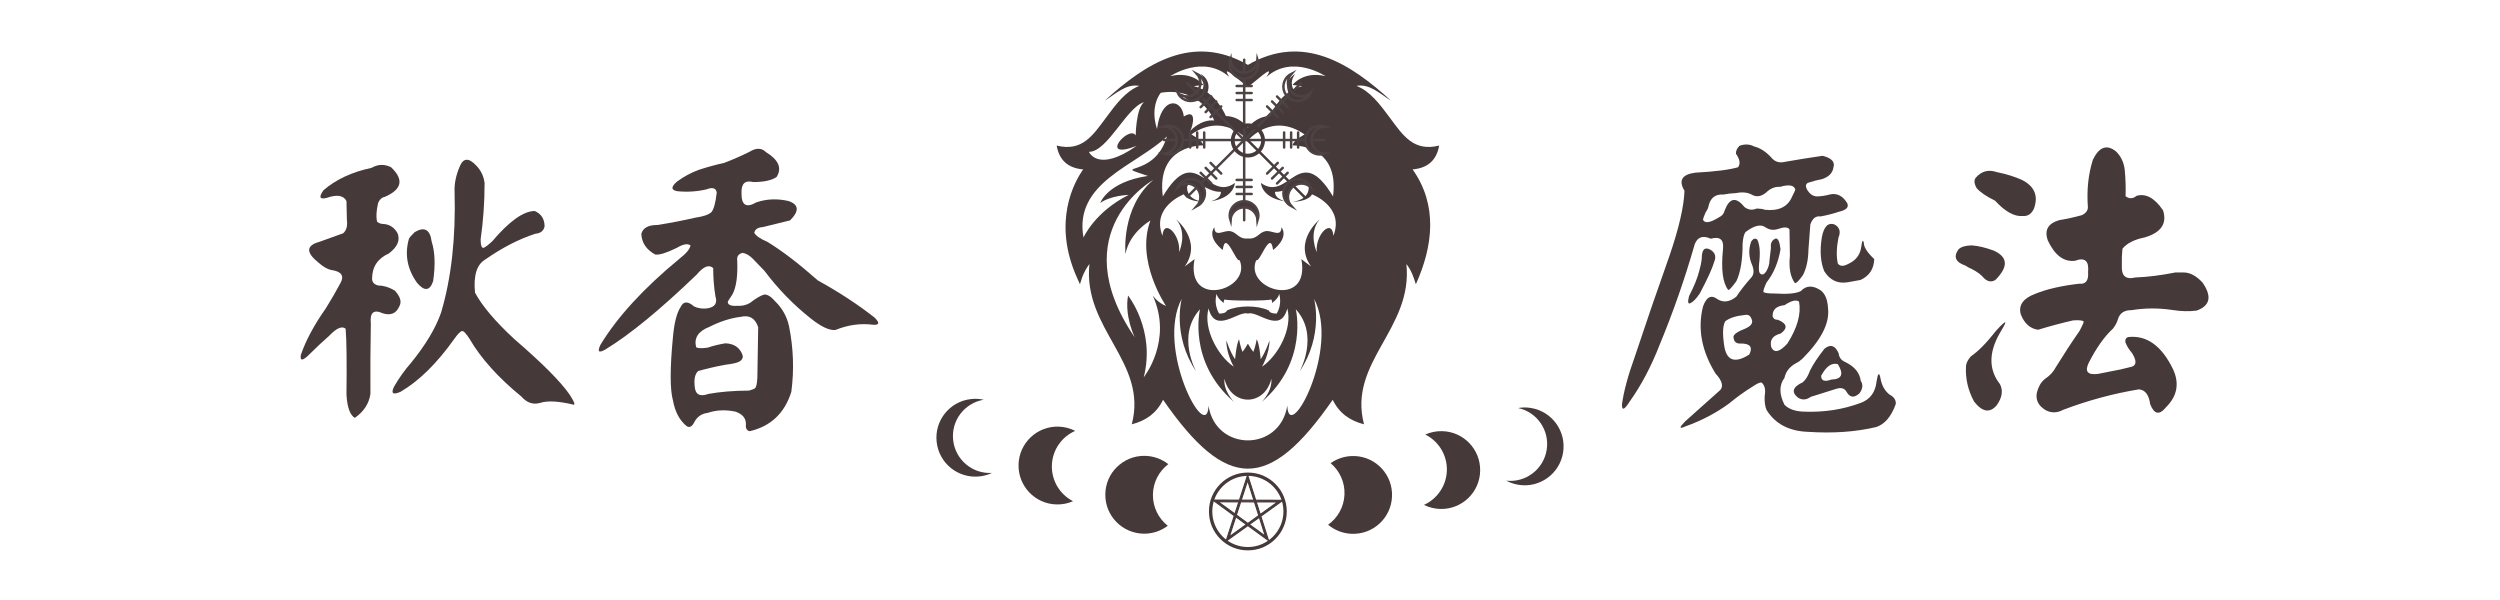 <svg xmlns="http://www.w3.org/2000/svg" xmlns:xlink="http://www.w3.org/1999/xlink" width="250" zoomAndPan="magnify" viewBox="0 0 187.5 45" height="60" preserveAspectRatio="xMidYMid meet" version="1.0"><defs><g/><clipPath id="4d5cb83b41"><path d="M 86 0.07 L 101 0.07 L 101 13 L 86 13 Z M 86 0.07 " clip-rule="nonzero"/></clipPath><clipPath id="4525c8dfe4"><path d="M 83 0.07 L 100 0.07 L 100 17 L 83 17 Z M 83 0.07 " clip-rule="nonzero"/></clipPath><clipPath id="e7557bd34b"><path d="M 82 0.07 L 97 0.07 L 97 14 L 82 14 Z M 82 0.07 " clip-rule="nonzero"/></clipPath><clipPath id="8e4467e230"><path d="M 87 0.07 L 104 0.07 L 104 17 L 87 17 Z M 87 0.07 " clip-rule="nonzero"/></clipPath><clipPath id="9d53a76f01"><path d="M 90 0.07 L 105 0.07 L 105 14 L 90 14 Z M 90 0.07 " clip-rule="nonzero"/></clipPath><clipPath id="19e6ffe71a"><path d="M 65.348 13 L 121.598 13 L 121.598 32 L 65.348 32 Z M 65.348 13 " clip-rule="nonzero"/></clipPath></defs><path fill="#463939" d="M 93.594 4.867 C 97.75 2.461 101.305 4.789 104.332 7.555 C 103.488 7.027 102.734 6.266 101.734 6.441 C 102.758 6.836 103.492 7.824 104.215 8.797 C 105.246 10.191 106.031 11.387 107.938 10.918 C 107.746 12 107.102 12.605 105.945 12.707 C 107.848 15.383 107.48 18.469 106.188 21.32 C 106.004 20.738 105.871 20.316 105.48 19.801 C 105.988 24.684 101.074 27.148 102.301 31.824 C 101.25 31.551 100.449 31.004 99.953 29.984 C 95.184 36.871 92.004 36.871 87.23 29.984 C 86.734 31.004 85.938 31.551 84.883 31.824 C 86.113 27.148 81.195 24.684 81.707 19.801 C 81.305 20.328 81.137 20.871 81.137 20.875 L 80.996 21.32 L 80.805 20.895 C 78.871 16.633 80.598 13.609 81.238 12.707 C 80.082 12.605 79.438 12 79.25 10.918 C 81.156 11.387 81.938 10.191 82.973 8.797 C 83.695 7.824 84.426 6.836 85.449 6.441 C 84.449 6.266 83.695 7.027 82.852 7.555 C 85.883 4.789 89.434 2.461 93.594 4.867 Z M 96.547 30.441 C 96.672 33.391 100.527 26.129 98.555 22.41 C 98.555 22.41 99.305 25.137 97.469 27.859 C 97.469 27.859 98.984 25.172 97.184 23.195 C 97.184 23.195 98.145 27.129 94.621 30.156 C 94.621 30.156 95.441 29.34 95.352 28.414 C 94.832 30.492 92.352 30.492 91.832 28.414 C 91.742 29.34 92.562 30.156 92.562 30.156 C 89.039 27.129 90 23.195 90 23.195 C 88.203 25.172 89.715 27.859 89.715 27.859 C 87.879 25.137 88.629 22.41 88.629 22.41 C 86.656 26.129 90.512 33.391 90.641 30.441 C 91.191 33.891 95.988 33.891 96.543 30.441 Z M 94 26.391 C 94.141 26.07 94.258 25.438 94.258 25.438 C 94.473 25.875 94.551 26.941 94.551 26.941 C 94.926 26.418 95.211 25.527 95.211 25.527 C 95.219 26.543 94.648 27.504 94.648 27.504 C 95.855 26.691 96.961 24.637 96.547 23.133 C 96.043 25.125 94.273 23.242 93.594 23.523 C 92.91 23.246 91.145 25.125 90.641 23.133 C 90.223 24.637 91.332 26.691 92.535 27.504 C 92.535 27.504 91.965 26.543 91.977 25.527 C 91.977 25.527 92.258 26.418 92.633 26.941 C 92.633 26.941 92.715 25.875 92.926 25.438 C 92.926 25.438 93.043 26.07 93.188 26.391 C 93.805 25.605 93.379 25.605 94 26.391 Z M 95.164 23.285 C 95.238 23.543 95.754 23.516 95.754 23.516 C 96.199 22.75 95.934 22.035 95.934 22.035 C 95.895 22.391 95.402 22.723 95.402 22.723 C 95.438 22.551 95.332 22.453 95.332 22.453 C 95.293 22.574 91.891 22.574 91.855 22.453 C 91.855 22.453 91.75 22.551 91.785 22.723 C 91.785 22.723 91.289 22.391 91.25 22.035 C 91.25 22.035 90.988 22.75 91.434 23.516 C 91.434 23.516 91.949 23.543 92.02 23.285 C 92.863 22.887 94.32 22.887 95.164 23.285 Z M 93.594 17.887 C 94.293 17.953 94.383 17.449 94.898 17.34 C 95.395 17.234 96.086 17.859 96.113 17.039 C 96.691 17.875 95.48 18.75 95.48 18.75 C 95.281 17.141 94.465 19.785 94.219 19.504 C 93.258 21.762 98.309 23.207 97.602 19.434 L 98.328 19.984 C 96.977 18.082 98.969 16.461 98.969 16.461 C 98.098 17.492 98.758 18.918 98.758 18.918 C 98.613 17.602 99.914 16.328 100.004 17.688 C 100.859 15.5 98.402 14.574 98.402 14.574 C 98.227 14.922 97.621 15.125 96.941 15.133 C 98.309 14.953 98.152 13.984 98.152 13.984 C 97.742 13.086 96.676 14.465 95.625 14.383 C 95.598 14.938 96.426 15.105 96.426 15.105 C 95.543 14.996 94.68 14.566 94.566 13.719 C 96.656 15.234 97.457 10.535 99.977 14.734 C 100.492 10.781 96.934 10.906 96.934 10.906 C 97.023 10.496 97.844 10.086 97.844 10.086 C 95.402 8.359 93.594 10.531 93.594 10.531 C 93.594 10.531 91.785 8.359 89.348 10.086 C 89.348 10.086 90.168 10.496 90.254 10.906 C 90.254 10.906 86.695 10.781 87.211 14.734 C 89.73 10.535 90.531 15.234 92.621 13.719 C 92.508 14.566 91.645 14.996 90.762 15.105 C 90.762 15.105 91.59 14.938 91.566 14.383 C 90.512 14.465 89.445 13.09 89.039 13.984 C 89.039 13.984 88.875 14.953 90.246 15.133 C 89.566 15.125 88.961 14.922 88.785 14.574 C 88.785 14.574 86.332 15.5 87.184 17.688 C 87.273 16.328 88.574 17.602 88.43 18.918 C 88.43 18.918 89.09 17.492 88.219 16.461 C 88.219 16.461 90.211 18.082 88.859 19.984 L 89.59 19.434 C 88.883 23.207 93.93 21.762 92.969 19.504 C 92.727 19.785 91.906 17.141 91.707 18.75 C 91.707 18.75 90.496 17.875 91.074 17.039 C 91.102 17.859 91.793 17.234 92.289 17.34 C 92.805 17.449 92.895 17.953 93.594 17.887 Z M 93.594 9.574 C 93.594 9.574 94.191 8.723 95.246 8.703 C 95.246 8.703 96.012 6.816 97.668 6.461 L 96.938 6.371 C 96.938 6.371 97.738 5.301 99.41 5.711 C 99.41 5.711 96.918 4.039 94.98 5.781 C 95.793 4.535 93.84 6.422 93.594 6.496 C 93.344 6.422 91.395 4.535 92.207 5.781 C 90.266 4.039 87.773 5.711 87.773 5.711 C 89.449 5.301 90.25 6.371 90.25 6.371 L 89.52 6.461 C 91.176 6.816 91.941 8.703 91.941 8.703 C 92.992 8.723 93.594 9.574 93.594 9.574 Z M 85.781 28.293 C 85.781 28.293 87.988 25.551 86.457 22.168 C 86.457 22.168 86.797 22.684 87.453 22.949 C 87.453 22.949 85.141 19.566 86.281 16.543 C 86.281 16.543 84.715 17.414 84.41 19.051 C 84.41 19.051 84.055 15.543 86.512 13.48 C 86.512 13.48 79.66 17.316 85.105 25.301 C 85.105 25.301 84.32 23.699 84.605 22.168 C 84.605 22.168 86.68 24.762 85.781 28.293 Z M 82.516 15.223 C 82.516 15.223 83.066 13.641 86.094 13.195 C 83.141 12.211 86.59 13.453 87.516 10.238 C 85.168 12.449 80.52 13.68 81.262 17.816 C 81.262 17.816 82.098 15.895 84.652 14.617 C 84.652 14.617 83.316 14.652 82.516 15.223 Z M 81.672 11.387 C 81.672 11.387 82.328 12.988 85.246 10.941 C 82.289 12.086 84.688 9.332 85.176 10.156 C 85.176 10.156 85.203 8.121 85.801 7.664 C 84.512 8.027 83.051 11.402 81.672 11.387 Z M 88.789 8.738 C 89.797 8.098 89.465 9.469 89.266 9.82 C 89.266 9.82 90.055 8.926 91.066 9.039 C 91.066 9.039 90.07 6.469 87.062 6.957 C 87.062 6.957 86.207 7.918 86.777 9.68 C 87.09 7.191 88.633 7.371 88.789 8.738 Z M 88.789 8.738 " fill-opacity="1" fill-rule="nonzero"/><path fill="#463939" d="M 90.922 38.359 C 90.922 39.832 92.117 41.027 93.59 41.027 C 95.059 41.027 96.258 39.832 96.258 38.359 C 96.258 36.887 95.059 35.691 93.59 35.691 C 92.117 35.691 90.922 36.887 90.922 38.359 Z M 92.453 41.051 C 92.105 40.902 91.793 40.691 91.523 40.422 C 91.258 40.156 91.047 39.844 90.898 39.496 C 90.746 39.137 90.672 38.754 90.672 38.359 C 90.672 37.965 90.746 37.582 90.898 37.223 C 91.047 36.875 91.258 36.562 91.523 36.297 C 91.793 36.027 92.105 35.816 92.453 35.668 C 92.812 35.516 93.195 35.441 93.59 35.441 C 93.984 35.441 94.367 35.516 94.727 35.668 C 95.074 35.816 95.387 36.027 95.652 36.297 C 95.922 36.562 96.133 36.875 96.277 37.223 C 96.43 37.582 96.508 37.965 96.508 38.359 C 96.508 38.754 96.434 39.137 96.277 39.496 C 96.133 39.844 95.922 40.156 95.652 40.422 C 95.387 40.691 95.074 40.902 94.727 41.051 C 94.367 41.203 93.984 41.277 93.59 41.277 C 93.195 41.277 92.812 41.203 92.453 41.051 Z M 92.453 41.051 " fill-opacity="1" fill-rule="nonzero"/><path fill="#463939" d="M 93.09 37.512 L 94.043 37.516 L 93.57 36.031 Z M 91.352 37.629 L 92.617 38.551 L 92.918 37.633 Z M 94.215 37.641 L 94.516 38.59 L 95.832 37.645 Z M 94.082 37.637 L 93.047 37.633 L 92.723 38.629 L 93.59 39.258 L 94.41 38.668 Z M 93.695 39.336 L 94.906 40.219 L 94.453 38.789 Z M 92.684 38.754 L 92.191 40.266 L 93.484 39.336 Z M 92.578 38.676 L 90.973 37.504 L 92.961 37.512 L 93.574 35.629 L 94.176 37.516 L 96.215 37.523 L 94.559 38.715 L 95.137 40.539 L 93.59 39.41 L 91.957 40.586 Z M 92.578 38.676 " fill-opacity="1" fill-rule="nonzero"/><path fill="#463939" d="M 94.043 37.559 L 93.09 37.555 L 93.09 37.469 L 94.043 37.473 L 94.086 37.5 Z M 94.086 37.5 L 94.105 37.559 L 94.043 37.559 Z M 93.613 36.02 L 94.086 37.5 L 94.004 37.527 L 93.531 36.047 L 93.531 36.02 Z M 93.531 36.02 L 93.57 35.891 L 93.613 36.02 Z M 93.047 37.5 L 93.531 36.02 L 93.613 36.047 L 93.129 37.527 L 93.09 37.555 Z M 93.09 37.555 L 93.027 37.555 L 93.047 37.5 Z M 92.594 38.59 L 91.324 37.664 L 91.379 37.594 L 92.645 38.516 L 92.66 38.566 Z M 92.66 38.566 L 92.641 38.625 L 92.594 38.59 Z M 92.961 37.648 L 92.66 38.566 L 92.578 38.539 L 92.875 37.621 L 92.918 37.59 Z M 92.918 37.59 L 92.98 37.59 L 92.961 37.648 Z M 91.352 37.586 L 92.918 37.59 L 92.918 37.68 L 91.352 37.676 L 91.328 37.664 Z M 91.324 37.664 L 91.215 37.586 L 91.352 37.586 Z M 94.477 38.605 L 94.172 37.652 L 94.254 37.625 L 94.559 38.578 L 94.543 38.629 Z M 94.543 38.629 L 94.492 38.664 L 94.477 38.605 Z M 95.859 37.68 L 94.543 38.629 L 94.492 38.555 L 95.809 37.609 L 95.832 37.602 Z M 95.832 37.602 L 95.969 37.602 L 95.859 37.68 Z M 94.215 37.598 L 95.832 37.602 L 95.832 37.688 L 94.215 37.684 L 94.172 37.652 Z M 94.172 37.652 L 94.152 37.598 L 94.211 37.598 Z M 93.047 37.594 L 94.082 37.598 L 94.082 37.684 L 93.047 37.68 L 93.008 37.621 Z M 93.004 37.621 L 93.016 37.594 L 93.047 37.594 Z M 92.684 38.617 L 93.004 37.621 L 93.09 37.648 L 92.766 38.645 L 92.699 38.668 Z M 92.699 38.668 L 92.672 38.648 L 92.684 38.617 Z M 93.562 39.297 L 92.699 38.668 L 92.75 38.594 L 93.613 39.227 L 93.613 39.297 Z M 93.613 39.297 L 93.59 39.316 L 93.562 39.297 L 93.617 39.297 Z M 94.438 38.703 L 93.613 39.297 L 93.562 39.227 L 94.387 38.633 L 94.453 38.656 Z M 94.453 38.656 L 94.465 38.688 L 94.438 38.703 Z M 94.125 37.625 L 94.453 38.656 L 94.371 38.684 L 94.043 37.652 L 94.082 37.598 Z M 94.082 37.598 L 94.117 37.598 L 94.125 37.625 Z M 94.879 40.254 L 93.668 39.371 L 93.719 39.301 L 94.934 40.184 L 94.949 40.207 Z M 94.949 40.207 L 94.988 40.332 L 94.879 40.254 Z M 94.492 38.777 L 94.949 40.207 L 94.863 40.234 L 94.41 38.805 L 94.426 38.758 Z M 94.426 38.758 L 94.473 38.723 L 94.492 38.777 Z M 93.668 39.301 L 94.426 38.758 L 94.477 38.828 L 93.719 39.371 L 93.668 39.371 Z M 93.668 39.371 L 93.617 39.336 L 93.668 39.301 Z M 92.148 40.254 L 92.641 38.742 L 92.727 38.766 L 92.23 40.281 L 92.215 40.301 Z M 92.215 40.301 L 92.105 40.383 L 92.148 40.254 Z M 93.508 39.371 L 92.215 40.301 L 92.164 40.23 L 93.457 39.301 L 93.512 39.301 L 93.512 39.371 Z M 93.508 39.301 L 93.559 39.336 L 93.508 39.371 Z M 92.711 38.719 L 93.508 39.301 L 93.457 39.371 L 92.656 38.789 L 92.641 38.742 Z M 92.641 38.742 L 92.66 38.684 L 92.711 38.719 Z M 90.996 37.473 L 92.605 38.641 L 92.551 38.715 L 90.945 37.543 L 90.973 37.465 Z M 90.945 37.543 L 90.836 37.461 L 90.969 37.465 Z M 92.957 37.559 L 90.973 37.551 L 90.973 37.465 L 92.957 37.469 L 93 37.527 Z M 93 37.527 L 92.992 37.559 L 92.961 37.559 Z M 93.613 35.645 L 93 37.527 L 92.918 37.5 L 93.531 35.617 L 93.613 35.617 Z M 93.531 35.617 L 93.574 35.488 L 93.613 35.617 Z M 94.133 37.531 L 93.531 35.645 L 93.613 35.617 L 94.215 37.504 L 94.176 37.562 Z M 94.176 37.562 L 94.141 37.562 L 94.133 37.531 Z M 96.215 37.566 L 94.176 37.562 L 94.176 37.473 L 96.215 37.48 L 96.242 37.559 Z M 96.215 37.48 L 96.352 37.48 L 96.242 37.559 Z M 94.531 38.68 L 96.188 37.488 L 96.238 37.559 L 94.582 38.754 L 94.516 38.73 Z M 94.516 38.73 L 94.504 38.699 L 94.531 38.68 Z M 95.098 40.555 L 94.516 38.73 L 94.598 38.703 L 95.18 40.527 L 95.113 40.574 Z M 95.18 40.527 L 95.219 40.656 L 95.113 40.574 Z M 93.613 39.375 L 95.164 40.504 L 95.113 40.574 L 93.562 39.449 L 93.562 39.375 Z M 93.562 39.375 L 93.586 39.359 L 93.613 39.375 Z M 91.93 40.551 L 93.562 39.375 L 93.613 39.449 L 91.98 40.621 L 91.914 40.574 Z M 91.98 40.621 L 91.871 40.703 L 91.914 40.574 Z M 92.621 38.691 L 91.996 40.602 L 91.914 40.574 L 92.535 38.664 L 92.605 38.641 Z M 92.605 38.641 L 92.629 38.66 L 92.621 38.691 Z M 92.605 38.641 " fill-opacity="1" fill-rule="nonzero"/><path fill="#463939" d="M 116 33.746 C 116.238 32.289 115.289 30.91 113.859 30.602 C 114.172 30.547 114.492 30.543 114.82 30.598 C 116.41 30.855 117.492 32.359 117.23 33.949 C 116.973 35.539 115.473 36.621 113.879 36.359 C 113.555 36.305 113.246 36.199 112.969 36.051 C 114.422 36.211 115.762 35.207 116 33.746 Z M 116 33.746 " fill-opacity="1" fill-rule="nonzero"/><path fill="#463939" d="M 108.516 35.262 C 108.535 34.098 107.875 33.078 106.895 32.59 C 107.277 32.418 107.703 32.328 108.152 32.336 C 109.762 32.367 111.043 33.699 111.012 35.309 C 110.984 36.922 109.652 38.203 108.039 38.172 C 107.594 38.164 107.172 38.055 106.797 37.867 C 107.789 37.418 108.492 36.426 108.516 35.262 Z M 108.516 35.262 " fill-opacity="1" fill-rule="nonzero"/><path fill="#463939" d="M 100.836 37.094 C 100.875 36.156 100.465 35.301 99.797 34.738 C 100.309 34.379 100.934 34.176 101.609 34.203 C 103.219 34.27 104.469 35.629 104.402 37.238 C 104.336 38.852 102.977 40.102 101.367 40.035 C 100.695 40.008 100.086 39.758 99.609 39.355 C 100.32 38.848 100.797 38.031 100.836 37.094 Z M 100.836 37.094 " fill-opacity="1" fill-rule="nonzero"/><path fill="#463939" d="M 71.488 33.016 C 71.32 31.547 72.34 30.219 73.781 29.98 C 73.477 29.91 73.152 29.891 72.82 29.93 C 71.219 30.109 70.066 31.555 70.25 33.156 C 70.43 34.758 71.875 35.91 73.477 35.73 C 73.805 35.695 74.117 35.602 74.398 35.469 C 72.941 35.559 71.652 34.488 71.488 33.016 Z M 71.488 33.016 " fill-opacity="1" fill-rule="nonzero"/><path fill="#463939" d="M 78.891 34.902 C 78.926 33.738 79.637 32.754 80.641 32.316 C 80.266 32.125 79.844 32.012 79.398 31.996 C 77.785 31.949 76.441 33.215 76.391 34.828 C 76.344 36.438 77.609 37.785 79.219 37.832 C 79.668 37.848 80.094 37.758 80.477 37.59 C 79.508 37.094 78.855 36.066 78.891 34.902 Z M 78.891 34.902 " fill-opacity="1" fill-rule="nonzero"/><path fill="#463939" d="M 86.469 37.113 C 86.477 36.172 86.926 35.34 87.621 34.812 C 87.133 34.426 86.516 34.195 85.84 34.188 C 84.23 34.176 82.91 35.469 82.898 37.082 C 82.883 38.695 84.18 40.012 85.793 40.027 C 86.465 40.031 87.086 39.809 87.582 39.434 C 86.898 38.891 86.461 38.051 86.469 37.113 Z M 86.469 37.113 " fill-opacity="1" fill-rule="nonzero"/><path stroke-linecap="round" transform="matrix(0.069, 0, 0, 0.069, 0.025, 0.071)" fill="none" stroke-linejoin="miter" d="M 1352.007 63.924 L 1352.007 151.162 " stroke="#4d4244" stroke-width="2.71" stroke-opacity="1" stroke-miterlimit="22.926"/><path fill="#463939" d="M 93.582 5.465 C 94.125 5.465 94.574 5.035 94.602 4.496 C 94.637 4.605 94.66 4.727 94.66 4.848 C 94.66 5.441 94.176 5.926 93.582 5.926 C 92.984 5.922 92.504 5.441 92.504 4.848 C 92.504 4.723 92.527 4.605 92.562 4.496 C 92.59 5.035 93.035 5.465 93.582 5.465 Z M 93.582 5.465 " fill-opacity="1" fill-rule="evenodd"/><g clip-path="url(#4d5cb83b41)"><path stroke-linecap="butt" transform="matrix(0.069, 0, 0, 0.069, 0.025, 0.071)" fill="none" stroke-linejoin="miter" d="M 1351.838 77.918 C 1359.684 77.918 1366.175 71.711 1366.57 63.924 C 1367.078 65.504 1367.416 67.253 1367.416 69.003 C 1367.416 77.58 1360.417 84.577 1351.838 84.577 C 1343.202 84.52 1336.26 77.58 1336.26 69.003 C 1336.26 67.197 1336.599 65.504 1337.107 63.924 C 1337.502 71.711 1343.936 77.918 1351.838 77.918 Z M 1351.838 77.918 " stroke="#4d4244" stroke-width="2.71" stroke-opacity="1" stroke-miterlimit="22.926"/></g><path stroke-linecap="round" transform="matrix(0.069, 0, 0, 0.069, 0.025, 0.071)" fill="none" stroke-linejoin="miter" d="M 1343.823 92.477 L 1360.135 92.477 " stroke="#4d4244" stroke-width="2.71" stroke-opacity="1" stroke-miterlimit="22.926"/><path stroke-linecap="round" transform="matrix(0.069, 0, 0, 0.069, 0.025, 0.071)" fill="none" stroke-linejoin="miter" d="M 1343.823 100.095 L 1360.135 100.095 " stroke="#4d4244" stroke-width="2.71" stroke-opacity="1" stroke-miterlimit="22.926"/><path stroke-linecap="round" transform="matrix(0.069, 0, 0, 0.069, 0.025, 0.071)" fill="none" stroke-linejoin="miter" d="M 1343.823 107.712 L 1360.135 107.712 " stroke="#4d4244" stroke-width="2.71" stroke-opacity="1" stroke-miterlimit="22.926"/><g clip-path="url(#4525c8dfe4)"><path stroke-linecap="round" transform="matrix(0.069, 0, 0, 0.069, 0.025, 0.071)" fill="none" stroke-linejoin="miter" d="M 1290.316 89.486 L 1352.007 151.162 " stroke="#4d4244" stroke-width="2.71" stroke-opacity="1" stroke-miterlimit="22.926"/></g><path fill="#463939" d="M 90 6.957 C 90.387 6.57 90.398 5.953 90.039 5.551 C 90.141 5.602 90.238 5.672 90.328 5.758 C 90.746 6.18 90.746 6.863 90.324 7.281 C 89.906 7.703 89.223 7.703 88.801 7.281 C 88.715 7.195 88.648 7.098 88.598 6.992 C 88.996 7.355 89.613 7.344 90 6.957 Z M 90 6.957 " fill-opacity="1" fill-rule="evenodd"/><g clip-path="url(#e7557bd34b)"><path stroke-linecap="butt" transform="matrix(0.069, 0, 0, 0.069, 0.025, 0.071)" fill="none" stroke-linejoin="miter" d="M 1300.08 99.474 C 1305.668 93.887 1305.837 84.972 1300.645 79.16 C 1302.112 79.893 1303.523 80.909 1304.821 82.15 C 1310.861 88.245 1310.861 98.12 1304.765 104.157 C 1298.726 110.252 1288.848 110.252 1282.752 104.157 C 1281.511 102.916 1280.551 101.505 1279.817 99.982 C 1285.574 105.229 1294.492 105.06 1300.08 99.474 Z M 1300.08 99.474 " stroke="#4d4244" stroke-width="2.71" stroke-opacity="1" stroke-miterlimit="22.926"/></g><path stroke-linecap="round" transform="matrix(0.069, 0, 0, 0.069, 0.025, 0.071)" fill="none" stroke-linejoin="miter" d="M 1304.709 115.443 L 1316.279 103.875 " stroke="#4d4244" stroke-width="2.71" stroke-opacity="1" stroke-miterlimit="22.926"/><path stroke-linecap="round" transform="matrix(0.069, 0, 0, 0.069, 0.025, 0.071)" fill="none" stroke-linejoin="miter" d="M 1310.127 120.804 L 1321.641 109.236 " stroke="#4d4244" stroke-width="2.71" stroke-opacity="1" stroke-miterlimit="22.926"/><path stroke-linecap="round" transform="matrix(0.069, 0, 0, 0.069, 0.025, 0.071)" fill="none" stroke-linejoin="miter" d="M 1315.489 126.221 L 1327.06 114.653 " stroke="#4d4244" stroke-width="2.71" stroke-opacity="1" stroke-miterlimit="22.926"/><g clip-path="url(#8e4467e230)"><path stroke-linecap="round" transform="matrix(0.069, 0, 0, 0.069, 0.025, 0.071)" fill="none" stroke-linejoin="miter" d="M 1413.643 89.486 L 1352.007 151.162 " stroke="#4d4244" stroke-width="2.71" stroke-opacity="1" stroke-miterlimit="22.926"/></g><path fill="#463939" d="M 97.184 6.957 C 96.797 6.57 96.785 5.953 97.145 5.551 C 97.043 5.602 96.945 5.672 96.859 5.758 C 96.438 6.18 96.438 6.863 96.859 7.281 C 97.277 7.703 97.961 7.703 98.383 7.281 C 98.469 7.195 98.535 7.098 98.59 6.992 C 98.188 7.355 97.57 7.344 97.184 6.957 Z M 97.184 6.957 " fill-opacity="1" fill-rule="evenodd"/><g clip-path="url(#9d53a76f01)"><path stroke-linecap="butt" transform="matrix(0.069, 0, 0, 0.069, 0.025, 0.071)" fill="none" stroke-linejoin="miter" d="M 1403.878 99.474 C 1398.29 93.887 1398.121 84.972 1403.314 79.16 C 1401.846 79.893 1400.435 80.909 1399.194 82.15 C 1393.098 88.245 1393.098 98.12 1399.194 104.157 C 1405.233 110.252 1415.11 110.252 1421.206 104.157 C 1422.448 102.916 1423.407 101.505 1424.198 99.982 C 1418.384 105.229 1409.466 105.06 1403.878 99.474 Z M 1403.878 99.474 " stroke="#4d4244" stroke-width="2.71" stroke-opacity="1" stroke-miterlimit="22.926"/></g><path stroke-linecap="round" transform="matrix(0.069, 0, 0, 0.069, 0.025, 0.071)" fill="none" stroke-linejoin="miter" d="M 1399.25 115.443 L 1387.736 103.875 " stroke="#4d4244" stroke-width="2.71" stroke-opacity="1" stroke-miterlimit="22.926"/><path stroke-linecap="round" transform="matrix(0.069, 0, 0, 0.069, 0.025, 0.071)" fill="none" stroke-linejoin="miter" d="M 1393.888 120.804 L 1382.317 109.236 " stroke="#4d4244" stroke-width="2.71" stroke-opacity="1" stroke-miterlimit="22.926"/><path stroke-linecap="round" transform="matrix(0.069, 0, 0, 0.069, 0.025, 0.071)" fill="none" stroke-linejoin="miter" d="M 1388.469 126.221 L 1376.899 114.653 " stroke="#4d4244" stroke-width="2.71" stroke-opacity="1" stroke-miterlimit="22.926"/><path stroke-linecap="round" transform="matrix(0.069, 0, 0, 0.069, 0.025, 0.071)" fill="none" stroke-linejoin="miter" d="M 1264.804 151.162 L 1352.007 151.162 " stroke="#4d4244" stroke-width="2.71" stroke-opacity="1" stroke-miterlimit="22.926"/><path stroke-linecap="butt" transform="matrix(0.069, 0, 0, 0.069, 0.025, 0.071)" fill-opacity="1" fill="#463939" fill-rule="evenodd" stroke-linejoin="miter" d="M 1278.745 151.275 C 1278.745 143.431 1272.593 136.942 1264.804 136.547 C 1266.384 136.039 1268.077 135.757 1269.827 135.757 C 1278.463 135.757 1285.405 142.698 1285.405 151.275 C 1285.405 159.908 1278.406 166.849 1269.827 166.849 C 1268.077 166.849 1266.328 166.567 1264.747 166.002 C 1272.536 165.607 1278.745 159.175 1278.745 151.275 Z M 1278.745 151.275 " stroke="#4d4244" stroke-width="2.71" stroke-opacity="1" stroke-miterlimit="22.926"/><path stroke-linecap="round" transform="matrix(0.069, 0, 0, 0.069, 0.025, 0.071)" fill="none" stroke-linejoin="miter" d="M 1293.307 159.287 L 1293.307 142.98 " stroke="#4d4244" stroke-width="2.71" stroke-opacity="1" stroke-miterlimit="22.926"/><path stroke-linecap="round" transform="matrix(0.069, 0, 0, 0.069, 0.025, 0.071)" fill="none" stroke-linejoin="miter" d="M 1300.927 159.287 L 1300.927 142.98 " stroke="#4d4244" stroke-width="2.71" stroke-opacity="1" stroke-miterlimit="22.926"/><path stroke-linecap="round" transform="matrix(0.069, 0, 0, 0.069, 0.025, 0.071)" fill="none" stroke-linejoin="miter" d="M 1308.547 159.287 L 1308.547 142.98 " stroke="#4d4244" stroke-width="2.71" stroke-opacity="1" stroke-miterlimit="22.926"/><path stroke-linecap="round" transform="matrix(0.069, 0, 0, 0.069, 0.025, 0.071)" fill="none" stroke-linejoin="miter" d="M 1439.211 151.162 L 1352.007 151.162 " stroke="#4d4244" stroke-width="2.71" stroke-opacity="1" stroke-miterlimit="22.926"/><path stroke-linecap="butt" transform="matrix(0.069, 0, 0, 0.069, 0.025, 0.071)" fill-opacity="1" fill="#463939" fill-rule="evenodd" stroke-linejoin="miter" d="M 1425.214 151.275 C 1425.214 143.431 1431.422 136.942 1439.211 136.547 C 1437.575 136.039 1435.881 135.757 1434.132 135.757 C 1425.552 135.757 1418.553 142.698 1418.553 151.275 C 1418.61 159.908 1425.552 166.849 1434.132 166.849 C 1435.938 166.849 1437.631 166.567 1439.211 166.002 C 1431.422 165.607 1425.214 159.175 1425.214 151.275 Z M 1425.214 151.275 " stroke="#4d4244" stroke-width="2.71" stroke-opacity="1" stroke-miterlimit="22.926"/><path stroke-linecap="round" transform="matrix(0.069, 0, 0, 0.069, 0.025, 0.071)" fill="none" stroke-linejoin="miter" d="M 1410.651 159.287 L 1410.651 142.98 " stroke="#4d4244" stroke-width="2.71" stroke-opacity="1" stroke-miterlimit="22.926"/><path stroke-linecap="round" transform="matrix(0.069, 0, 0, 0.069, 0.025, 0.071)" fill="none" stroke-linejoin="miter" d="M 1403.032 159.287 L 1403.032 142.98 " stroke="#4d4244" stroke-width="2.71" stroke-opacity="1" stroke-miterlimit="22.926"/><path stroke-linecap="round" transform="matrix(0.069, 0, 0, 0.069, 0.025, 0.071)" fill="none" stroke-linejoin="miter" d="M 1395.412 159.287 L 1395.412 142.98 " stroke="#4d4244" stroke-width="2.71" stroke-opacity="1" stroke-miterlimit="22.926"/><path stroke-linecap="round" transform="matrix(0.069, 0, 0, 0.069, 0.025, 0.071)" fill="none" stroke-linejoin="miter" d="M 1352.007 238.343 L 1352.007 151.105 " stroke="#4d4244" stroke-width="2.71" stroke-opacity="1" stroke-miterlimit="22.926"/><path stroke-linecap="butt" transform="matrix(0.069, 0, 0, 0.069, 0.025, 0.071)" fill-opacity="1" fill="#463939" fill-rule="evenodd" stroke-linejoin="miter" d="M 1351.838 224.349 C 1359.684 224.349 1366.175 230.556 1366.57 238.343 C 1367.078 236.707 1367.416 235.014 1367.416 233.264 C 1367.416 224.687 1360.417 217.69 1351.838 217.69 C 1343.202 217.747 1336.26 224.687 1336.26 233.264 C 1336.26 235.07 1336.599 236.763 1337.107 238.343 C 1337.502 230.556 1343.936 224.349 1351.838 224.349 Z M 1351.838 224.349 " stroke="#4d4244" stroke-width="2.71" stroke-opacity="1" stroke-miterlimit="22.926"/><path stroke-linecap="round" transform="matrix(0.069, 0, 0, 0.069, 0.025, 0.071)" fill="none" stroke-linejoin="miter" d="M 1343.823 209.79 L 1360.135 209.79 " stroke="#4d4244" stroke-width="2.71" stroke-opacity="1" stroke-miterlimit="22.926"/><path stroke-linecap="round" transform="matrix(0.069, 0, 0, 0.069, 0.025, 0.071)" fill="none" stroke-linejoin="miter" d="M 1343.823 202.173 L 1360.135 202.173 " stroke="#4d4244" stroke-width="2.71" stroke-opacity="1" stroke-miterlimit="22.926"/><path stroke-linecap="round" transform="matrix(0.069, 0, 0, 0.069, 0.025, 0.071)" fill="none" stroke-linejoin="miter" d="M 1343.823 194.555 L 1360.135 194.555 " stroke="#4d4244" stroke-width="2.71" stroke-opacity="1" stroke-miterlimit="22.926"/><path stroke-linecap="round" transform="matrix(0.069, 0, 0, 0.069, 0.025, 0.071)" fill="none" stroke-linejoin="miter" d="M 1290.316 212.781 L 1352.007 151.105 " stroke="#4d4244" stroke-width="2.71" stroke-opacity="1" stroke-miterlimit="22.926"/><path stroke-linecap="butt" transform="matrix(0.069, 0, 0, 0.069, 0.025, 0.071)" fill-opacity="1" fill="#463939" fill-rule="evenodd" stroke-linejoin="miter" d="M 1300.08 202.793 C 1305.668 208.38 1305.837 217.295 1300.645 223.107 C 1302.112 222.317 1303.523 221.358 1304.821 220.117 C 1310.861 214.023 1310.861 204.148 1304.765 198.11 C 1298.726 192.016 1288.848 192.016 1282.752 198.11 C 1281.511 199.351 1280.551 200.762 1279.817 202.286 C 1285.574 197.038 1294.492 197.207 1300.08 202.793 Z M 1300.08 202.793 " stroke="#4d4244" stroke-width="2.71" stroke-opacity="1" stroke-miterlimit="22.926"/><path stroke-linecap="round" transform="matrix(0.069, 0, 0, 0.069, 0.025, 0.071)" fill="none" stroke-linejoin="miter" d="M 1304.709 186.824 L 1316.279 198.392 " stroke="#4d4244" stroke-width="2.71" stroke-opacity="1" stroke-miterlimit="22.926"/><path stroke-linecap="round" transform="matrix(0.069, 0, 0, 0.069, 0.025, 0.071)" fill="none" stroke-linejoin="miter" d="M 1310.127 181.464 L 1321.641 192.975 " stroke="#4d4244" stroke-width="2.71" stroke-opacity="1" stroke-miterlimit="22.926"/><path stroke-linecap="round" transform="matrix(0.069, 0, 0, 0.069, 0.025, 0.071)" fill="none" stroke-linejoin="miter" d="M 1315.489 176.047 L 1327.06 187.614 " stroke="#4d4244" stroke-width="2.71" stroke-opacity="1" stroke-miterlimit="22.926"/><path fill="#463939" d="M 97.926 14.734 C 97.961 14.77 97.961 14.832 97.926 14.867 C 97.891 14.902 97.828 14.902 97.793 14.867 Z M 93.66 10.465 L 97.926 14.734 L 97.793 14.867 L 93.527 10.598 Z M 93.527 10.598 C 93.488 10.562 93.488 10.504 93.527 10.465 C 93.562 10.43 93.621 10.43 93.66 10.465 Z M 93.527 10.598 " fill-opacity="1" fill-rule="nonzero"/><path stroke-linecap="butt" transform="matrix(0.069, 0, 0, 0.069, 0.025, 0.071)" fill-opacity="1" fill="#463939" fill-rule="evenodd" stroke-linejoin="miter" d="M 1403.878 202.793 C 1398.29 208.38 1398.121 217.295 1403.314 223.107 C 1401.846 222.317 1400.435 221.358 1399.194 220.117 C 1393.098 214.023 1393.098 204.148 1399.194 198.11 C 1405.233 192.016 1415.11 192.016 1421.206 198.11 C 1422.448 199.351 1423.407 200.762 1424.198 202.286 C 1418.384 197.038 1409.466 197.207 1403.878 202.793 Z M 1403.878 202.793 " stroke="#4d4244" stroke-width="2.71" stroke-opacity="1" stroke-miterlimit="22.926"/><path stroke-linecap="round" transform="matrix(0.069, 0, 0, 0.069, 0.025, 0.071)" fill="none" stroke-linejoin="miter" d="M 1399.25 186.824 L 1387.736 198.392 " stroke="#4d4244" stroke-width="2.71" stroke-opacity="1" stroke-miterlimit="22.926"/><path stroke-linecap="round" transform="matrix(0.069, 0, 0, 0.069, 0.025, 0.071)" fill="none" stroke-linejoin="miter" d="M 1393.888 181.464 L 1382.317 192.975 " stroke="#4d4244" stroke-width="2.71" stroke-opacity="1" stroke-miterlimit="22.926"/><path stroke-linecap="round" transform="matrix(0.069, 0, 0, 0.069, 0.025, 0.071)" fill="none" stroke-linejoin="miter" d="M 1388.469 176.047 L 1376.899 187.614 " stroke="#4d4244" stroke-width="2.71" stroke-opacity="1" stroke-miterlimit="22.926"/><path fill="#463939" d="M 92.508 10.531 C 92.508 11.129 92.992 11.617 93.594 11.617 C 94.191 11.617 94.676 11.133 94.676 10.531 C 94.676 9.934 94.191 9.445 93.594 9.445 C 92.996 9.445 92.508 9.934 92.508 10.531 Z M 93.129 11.625 C 92.988 11.566 92.863 11.48 92.754 11.371 C 92.645 11.262 92.559 11.137 92.5 10.996 C 92.438 10.848 92.406 10.691 92.406 10.531 C 92.406 10.371 92.438 10.219 92.5 10.07 C 92.559 9.93 92.645 9.801 92.754 9.691 C 92.863 9.582 92.988 9.5 93.129 9.438 C 93.277 9.379 93.434 9.348 93.594 9.348 C 93.754 9.348 93.906 9.375 94.055 9.438 C 94.195 9.5 94.324 9.586 94.43 9.691 C 94.539 9.801 94.625 9.93 94.684 10.07 C 94.746 10.219 94.777 10.371 94.777 10.531 C 94.777 10.691 94.746 10.848 94.684 10.996 C 94.625 11.137 94.539 11.262 94.43 11.371 C 94.324 11.48 94.195 11.566 94.055 11.625 C 93.906 11.688 93.754 11.719 93.594 11.719 C 93.434 11.719 93.277 11.688 93.129 11.625 Z M 93.129 11.625 " fill-opacity="1" fill-rule="nonzero"/><path fill="#463939" d="M 93.594 11.527 L 93.594 11.711 L 93.531 11.707 L 93.473 11.703 L 93.414 11.695 L 93.355 11.684 L 93.301 11.672 L 93.242 11.656 L 93.188 11.637 L 93.137 11.617 L 93.082 11.594 L 93.031 11.566 L 92.984 11.539 L 92.891 11.477 L 92.844 11.441 L 92.801 11.402 L 92.723 11.324 L 92.652 11.238 L 92.617 11.191 L 92.59 11.145 L 92.559 11.094 L 92.512 10.992 L 92.488 10.938 L 92.469 10.883 L 92.453 10.828 L 92.43 10.711 L 92.422 10.652 L 92.418 10.594 L 92.418 10.535 L 92.602 10.535 L 92.602 10.586 L 92.605 10.637 L 92.613 10.684 L 92.621 10.734 L 92.645 10.828 L 92.66 10.875 L 92.68 10.922 L 92.699 10.965 L 92.723 11.008 L 92.746 11.047 L 92.773 11.09 L 92.801 11.129 L 92.828 11.164 L 92.859 11.199 L 92.895 11.234 L 92.926 11.27 L 92.965 11.301 L 93 11.328 L 93.078 11.383 L 93.164 11.43 L 93.207 11.449 L 93.254 11.469 L 93.301 11.484 L 93.395 11.508 L 93.441 11.516 L 93.492 11.523 L 93.543 11.527 Z M 94.586 10.531 L 94.77 10.531 L 94.77 10.594 L 94.746 10.77 L 94.73 10.824 L 94.715 10.883 L 94.695 10.938 L 94.676 10.988 L 94.652 11.043 L 94.625 11.09 L 94.598 11.141 L 94.535 11.234 L 94.5 11.277 L 94.422 11.363 L 94.383 11.402 L 94.297 11.473 L 94.203 11.535 L 94.102 11.59 L 94.051 11.613 L 93.996 11.637 L 93.887 11.668 L 93.828 11.684 L 93.652 11.707 L 93.594 11.707 L 93.594 11.523 L 93.645 11.523 L 93.695 11.52 L 93.742 11.512 L 93.793 11.504 L 93.887 11.48 L 93.934 11.461 L 93.98 11.445 L 94.023 11.426 L 94.109 11.379 L 94.188 11.324 L 94.223 11.297 L 94.258 11.266 L 94.328 11.195 L 94.359 11.16 L 94.387 11.125 L 94.414 11.086 L 94.441 11.043 L 94.465 11.004 L 94.488 10.961 L 94.508 10.914 L 94.527 10.871 L 94.539 10.824 L 94.555 10.777 L 94.566 10.73 L 94.582 10.629 L 94.586 10.578 L 94.586 10.527 Z M 93.594 9.539 L 93.594 9.355 L 93.652 9.355 L 93.828 9.379 L 93.887 9.395 L 93.996 9.426 L 94.051 9.449 L 94.102 9.473 L 94.203 9.527 L 94.297 9.59 L 94.34 9.625 L 94.383 9.664 L 94.461 9.742 L 94.5 9.785 L 94.535 9.828 L 94.598 9.922 L 94.652 10.023 L 94.676 10.074 L 94.699 10.129 L 94.73 10.238 L 94.746 10.297 L 94.758 10.355 L 94.762 10.414 L 94.77 10.473 L 94.77 10.531 L 94.586 10.531 L 94.586 10.48 L 94.582 10.43 L 94.574 10.383 L 94.566 10.332 L 94.555 10.285 L 94.539 10.238 L 94.527 10.191 L 94.508 10.145 L 94.488 10.102 L 94.465 10.059 L 94.441 10.02 L 94.414 9.977 L 94.387 9.938 L 94.359 9.902 L 94.328 9.867 L 94.258 9.797 L 94.223 9.766 L 94.188 9.738 L 94.148 9.711 L 94.105 9.684 L 94.066 9.66 L 94.023 9.637 L 93.98 9.617 L 93.934 9.598 L 93.887 9.582 L 93.793 9.559 L 93.742 9.551 L 93.695 9.543 L 93.645 9.539 Z M 92.598 10.531 L 92.414 10.531 L 92.422 10.414 L 92.43 10.355 L 92.453 10.238 L 92.469 10.184 L 92.508 10.074 L 92.531 10.023 L 92.586 9.922 L 92.648 9.828 L 92.684 9.785 L 92.762 9.699 L 92.801 9.66 L 92.887 9.59 L 92.98 9.527 L 93.082 9.473 L 93.133 9.449 L 93.188 9.426 L 93.297 9.395 L 93.355 9.379 L 93.41 9.371 L 93.473 9.363 L 93.531 9.355 L 93.59 9.355 L 93.59 9.539 L 93.539 9.539 L 93.488 9.543 L 93.438 9.551 L 93.391 9.559 L 93.344 9.57 L 93.203 9.617 L 93.16 9.637 L 93.074 9.684 L 92.957 9.766 L 92.922 9.797 L 92.887 9.832 L 92.793 9.938 L 92.766 9.977 L 92.742 10.02 L 92.719 10.059 L 92.695 10.102 L 92.676 10.145 L 92.656 10.191 L 92.641 10.238 L 92.617 10.332 L 92.609 10.383 L 92.602 10.43 L 92.598 10.48 Z M 92.688 11.438 L 92.82 11.305 L 92.828 11.316 L 92.84 11.324 L 92.848 11.336 L 92.859 11.344 L 92.867 11.352 L 92.875 11.363 L 92.898 11.379 L 92.906 11.387 L 92.93 11.402 L 92.938 11.41 L 92.961 11.426 L 92.969 11.434 L 93.004 11.457 L 93.016 11.461 L 93.027 11.469 L 93.035 11.477 L 93.047 11.484 L 93.059 11.488 L 93.082 11.504 L 93.094 11.508 L 93.105 11.516 L 93.117 11.52 L 93.129 11.527 L 93.152 11.535 L 93.164 11.543 L 93.094 11.711 L 93.082 11.703 L 93.066 11.699 L 93.051 11.691 L 93.039 11.684 L 93.023 11.68 L 93.012 11.672 L 92.996 11.664 L 92.984 11.656 L 92.969 11.648 L 92.957 11.641 L 92.941 11.633 L 92.918 11.617 L 92.902 11.609 L 92.879 11.594 L 92.863 11.586 L 92.852 11.574 L 92.828 11.559 L 92.816 11.547 L 92.805 11.539 L 92.793 11.527 L 92.781 11.52 L 92.77 11.508 L 92.758 11.5 L 92.746 11.488 L 92.73 11.477 L 92.699 11.445 Z M 92.414 11.031 L 92.582 10.957 L 92.59 10.973 L 92.594 10.984 L 92.602 10.996 L 92.605 11.008 L 92.613 11.02 L 92.617 11.031 L 92.625 11.043 L 92.629 11.055 L 92.637 11.066 L 92.641 11.078 L 92.648 11.086 L 92.672 11.121 L 92.676 11.133 L 92.684 11.145 L 92.691 11.152 L 92.715 11.188 L 92.723 11.195 L 92.738 11.219 L 92.746 11.227 L 92.754 11.238 L 92.766 11.246 L 92.773 11.258 L 92.801 11.285 L 92.809 11.297 L 92.82 11.305 L 92.688 11.438 L 92.68 11.426 L 92.656 11.402 L 92.648 11.391 L 92.625 11.367 L 92.617 11.355 L 92.605 11.344 L 92.598 11.332 L 92.586 11.32 L 92.578 11.309 L 92.566 11.297 L 92.551 11.273 L 92.539 11.258 L 92.523 11.234 L 92.516 11.219 L 92.5 11.195 L 92.492 11.18 L 92.484 11.168 L 92.477 11.152 L 92.469 11.141 L 92.461 11.125 L 92.453 11.113 L 92.445 11.098 L 92.441 11.086 L 92.434 11.07 L 92.426 11.059 L 92.422 11.043 Z M 92.312 10.531 L 92.496 10.531 L 92.496 10.559 L 92.5 10.574 L 92.5 10.629 L 92.504 10.645 L 92.504 10.656 L 92.508 10.672 L 92.508 10.699 L 92.512 10.711 L 92.512 10.727 L 92.516 10.738 L 92.52 10.754 L 92.523 10.766 L 92.523 10.777 L 92.527 10.793 L 92.531 10.805 L 92.535 10.82 L 92.543 10.844 L 92.547 10.859 L 92.555 10.883 L 92.559 10.898 L 92.566 10.922 L 92.574 10.934 L 92.578 10.949 L 92.582 10.961 L 92.414 11.031 L 92.41 11.016 L 92.402 11.004 L 92.398 10.988 L 92.391 10.973 L 92.387 10.957 L 92.379 10.941 L 92.375 10.926 L 92.371 10.914 L 92.367 10.898 L 92.359 10.883 L 92.336 10.789 L 92.336 10.773 L 92.328 10.742 L 92.328 10.727 L 92.324 10.711 L 92.324 10.695 L 92.32 10.68 L 92.32 10.664 L 92.316 10.648 L 92.316 10.617 L 92.312 10.602 Z M 92.414 10.035 L 92.582 10.105 L 92.578 10.117 L 92.574 10.133 L 92.566 10.145 L 92.559 10.168 L 92.555 10.184 L 92.547 10.207 L 92.543 10.223 L 92.539 10.234 L 92.535 10.25 L 92.527 10.273 L 92.523 10.289 L 92.52 10.301 L 92.52 10.312 L 92.512 10.344 L 92.512 10.355 L 92.508 10.367 L 92.508 10.383 L 92.504 10.395 L 92.504 10.422 L 92.5 10.438 L 92.5 10.48 L 92.496 10.492 L 92.496 10.535 L 92.312 10.535 L 92.312 10.488 L 92.316 10.469 L 92.316 10.438 L 92.32 10.422 L 92.32 10.391 L 92.324 10.375 L 92.324 10.359 L 92.332 10.328 L 92.332 10.312 L 92.344 10.266 L 92.344 10.25 L 92.355 10.203 L 92.363 10.188 L 92.367 10.172 L 92.371 10.16 L 92.379 10.129 L 92.387 10.113 L 92.391 10.098 L 92.398 10.082 L 92.402 10.066 L 92.41 10.055 L 92.414 10.039 Z M 92.688 9.629 L 92.82 9.758 L 92.801 9.777 L 92.793 9.789 L 92.781 9.797 L 92.773 9.809 L 92.746 9.836 L 92.73 9.859 L 92.723 9.867 L 92.707 9.891 L 92.699 9.898 L 92.684 9.922 L 92.68 9.934 L 92.672 9.945 L 92.664 9.953 L 92.656 9.965 L 92.652 9.977 L 92.637 10 L 92.633 10.012 L 92.617 10.035 L 92.613 10.047 L 92.605 10.059 L 92.598 10.082 L 92.59 10.094 L 92.586 10.105 L 92.418 10.035 L 92.422 10.02 L 92.43 10.008 L 92.434 9.992 L 92.441 9.977 L 92.449 9.965 L 92.457 9.949 L 92.465 9.938 L 92.469 9.922 L 92.477 9.91 L 92.484 9.895 L 92.5 9.871 L 92.508 9.855 L 92.516 9.844 L 92.527 9.832 L 92.535 9.816 L 92.551 9.793 L 92.562 9.777 L 92.578 9.754 L 92.59 9.742 L 92.598 9.73 L 92.609 9.719 L 92.617 9.707 L 92.629 9.695 L 92.637 9.684 L 92.66 9.66 L 92.668 9.648 L 92.691 9.625 Z M 93.094 9.355 L 93.168 9.523 L 93.152 9.527 L 93.141 9.535 L 93.129 9.539 L 93.117 9.547 L 93.105 9.551 L 93.094 9.559 L 93.082 9.562 L 93.07 9.57 L 93.059 9.574 L 93.047 9.582 L 93.039 9.59 L 93.027 9.594 L 92.98 9.625 L 92.973 9.633 L 92.938 9.656 L 92.93 9.66 L 92.918 9.672 L 92.906 9.68 L 92.898 9.688 L 92.887 9.695 L 92.879 9.703 L 92.867 9.711 L 92.859 9.723 L 92.848 9.73 L 92.82 9.758 L 92.688 9.629 L 92.711 9.605 L 92.723 9.598 L 92.734 9.586 L 92.746 9.578 L 92.77 9.555 L 92.781 9.547 L 92.793 9.535 L 92.805 9.527 L 92.816 9.516 L 92.84 9.5 L 92.855 9.488 L 92.891 9.465 L 92.906 9.457 L 92.918 9.449 L 92.93 9.438 L 92.945 9.43 L 92.957 9.426 L 92.973 9.418 L 92.984 9.41 L 93 9.402 L 93.012 9.395 L 93.027 9.387 L 93.039 9.383 L 93.07 9.367 L 93.082 9.359 L 93.098 9.355 Z M 93.594 9.254 L 93.594 9.438 L 93.523 9.438 L 93.508 9.441 L 93.48 9.441 L 93.469 9.445 L 93.441 9.445 L 93.426 9.449 L 93.414 9.449 L 93.398 9.453 L 93.387 9.457 L 93.371 9.457 L 93.348 9.465 L 93.332 9.469 L 93.32 9.473 L 93.305 9.473 L 93.281 9.48 L 93.266 9.484 L 93.242 9.492 L 93.227 9.496 L 93.215 9.504 L 93.191 9.512 L 93.176 9.516 L 93.164 9.523 L 93.094 9.355 L 93.109 9.348 L 93.121 9.34 L 93.152 9.332 L 93.168 9.324 L 93.199 9.316 L 93.211 9.309 L 93.352 9.273 L 93.367 9.273 L 93.398 9.266 L 93.414 9.266 L 93.43 9.262 L 93.445 9.262 L 93.461 9.258 L 93.477 9.258 L 93.492 9.254 Z M 94.09 9.355 L 94.02 9.523 L 94.008 9.516 L 93.992 9.512 L 93.969 9.504 L 93.957 9.496 L 93.941 9.492 L 93.918 9.484 L 93.902 9.48 L 93.879 9.473 L 93.863 9.473 L 93.852 9.469 L 93.836 9.465 L 93.812 9.457 L 93.797 9.457 L 93.781 9.453 L 93.77 9.449 L 93.758 9.449 L 93.742 9.445 L 93.715 9.445 L 93.703 9.441 L 93.672 9.441 L 93.66 9.438 L 93.59 9.438 L 93.59 9.254 L 93.672 9.254 L 93.688 9.258 L 93.703 9.258 L 93.719 9.262 L 93.75 9.262 L 93.766 9.266 L 93.781 9.266 L 93.828 9.277 L 93.844 9.277 L 93.938 9.301 L 93.949 9.305 L 93.965 9.312 L 93.996 9.32 L 94.012 9.328 L 94.043 9.336 L 94.059 9.344 L 94.07 9.348 L 94.086 9.355 Z M 94.496 9.629 L 94.367 9.758 L 94.355 9.75 L 94.348 9.738 L 94.336 9.73 L 94.309 9.703 L 94.297 9.695 L 94.289 9.688 L 94.277 9.68 L 94.258 9.66 L 94.234 9.645 L 94.227 9.637 L 94.215 9.633 L 94.18 9.609 L 94.172 9.602 L 94.16 9.594 L 94.148 9.59 L 94.125 9.574 L 94.113 9.57 L 94.09 9.555 L 94.078 9.551 L 94.066 9.543 L 94.043 9.535 L 94.031 9.527 L 94.02 9.523 L 94.09 9.352 L 94.105 9.359 L 94.117 9.367 L 94.133 9.371 L 94.148 9.379 L 94.16 9.387 L 94.176 9.395 L 94.188 9.402 L 94.203 9.406 L 94.215 9.414 L 94.23 9.422 L 94.254 9.438 L 94.27 9.445 L 94.293 9.461 L 94.309 9.473 L 94.344 9.496 L 94.359 9.508 L 94.371 9.516 L 94.383 9.527 L 94.395 9.535 L 94.406 9.547 L 94.418 9.555 L 94.441 9.578 L 94.453 9.586 L 94.465 9.598 L 94.477 9.605 L 94.484 9.617 Z M 94.77 10.035 L 94.602 10.105 L 94.598 10.094 L 94.59 10.082 L 94.586 10.07 L 94.578 10.059 L 94.574 10.047 L 94.566 10.035 L 94.562 10.023 L 94.555 10.012 L 94.551 10 L 94.527 9.965 L 94.523 9.953 L 94.516 9.945 L 94.484 9.898 L 94.477 9.891 L 94.461 9.867 L 94.453 9.859 L 94.438 9.836 L 94.43 9.828 L 94.422 9.816 L 94.41 9.809 L 94.402 9.797 L 94.395 9.789 L 94.387 9.777 L 94.375 9.77 L 94.367 9.758 L 94.496 9.629 L 94.508 9.641 L 94.516 9.652 L 94.527 9.66 L 94.539 9.672 L 94.547 9.684 L 94.57 9.707 L 94.578 9.719 L 94.59 9.73 L 94.598 9.742 L 94.609 9.754 L 94.617 9.77 L 94.625 9.781 L 94.637 9.793 L 94.652 9.816 L 94.66 9.832 L 94.672 9.844 L 94.68 9.855 L 94.688 9.871 L 94.695 9.883 L 94.703 9.898 L 94.711 9.91 L 94.719 9.926 L 94.723 9.938 L 94.73 9.953 L 94.738 9.965 L 94.746 9.98 L 94.75 9.992 L 94.758 10.008 L 94.766 10.02 Z M 94.871 10.531 L 94.688 10.531 L 94.688 10.477 L 94.684 10.465 L 94.684 10.422 L 94.68 10.406 L 94.68 10.395 L 94.676 10.379 L 94.676 10.367 L 94.672 10.352 L 94.672 10.34 L 94.668 10.324 L 94.664 10.312 L 94.664 10.301 L 94.66 10.285 L 94.656 10.273 L 94.652 10.258 L 94.648 10.246 L 94.648 10.234 L 94.645 10.219 L 94.641 10.207 L 94.633 10.195 L 94.629 10.18 L 94.625 10.168 L 94.621 10.152 L 94.617 10.141 L 94.609 10.129 L 94.602 10.105 L 94.77 10.031 L 94.777 10.047 L 94.781 10.062 L 94.789 10.078 L 94.793 10.094 L 94.797 10.105 L 94.805 10.121 L 94.812 10.152 L 94.82 10.168 L 94.832 10.215 L 94.836 10.227 L 94.844 10.258 L 94.848 10.277 L 94.848 10.289 L 94.859 10.336 L 94.859 10.352 L 94.863 10.367 L 94.863 10.402 L 94.867 10.418 L 94.867 10.434 L 94.871 10.449 Z M 94.77 11.031 L 94.602 10.957 L 94.605 10.945 L 94.613 10.934 L 94.617 10.922 L 94.621 10.906 L 94.629 10.883 L 94.637 10.871 L 94.641 10.855 L 94.645 10.844 L 94.648 10.828 L 94.648 10.816 L 94.652 10.805 L 94.656 10.789 L 94.66 10.777 L 94.664 10.762 L 94.664 10.75 L 94.668 10.738 L 94.672 10.723 L 94.672 10.711 L 94.676 10.695 L 94.68 10.684 L 94.68 10.656 L 94.684 10.641 L 94.684 10.598 L 94.688 10.586 L 94.688 10.531 L 94.871 10.531 L 94.871 10.594 L 94.867 10.609 L 94.867 10.641 L 94.863 10.656 L 94.863 10.672 L 94.859 10.688 L 94.859 10.707 L 94.855 10.719 L 94.855 10.738 L 94.848 10.77 L 94.848 10.785 L 94.84 10.816 L 94.836 10.828 L 94.824 10.875 L 94.816 10.891 L 94.805 10.938 L 94.797 10.953 L 94.793 10.965 L 94.785 10.98 L 94.781 10.996 L 94.773 11.012 L 94.77 11.027 Z M 94.496 11.438 L 94.367 11.305 L 94.395 11.277 L 94.402 11.266 L 94.414 11.258 L 94.422 11.25 L 94.438 11.227 L 94.445 11.219 L 94.453 11.207 L 94.473 11.188 L 94.477 11.176 L 94.484 11.164 L 94.492 11.156 L 94.531 11.098 L 94.535 11.09 L 94.551 11.066 L 94.555 11.055 L 94.562 11.043 L 94.566 11.031 L 94.582 11.008 L 94.59 10.984 L 94.598 10.973 L 94.602 10.961 L 94.77 11.031 L 94.766 11.043 L 94.75 11.074 L 94.746 11.086 L 94.738 11.102 L 94.73 11.113 L 94.723 11.129 L 94.719 11.141 L 94.711 11.156 L 94.703 11.168 L 94.695 11.184 L 94.68 11.207 L 94.672 11.223 L 94.66 11.234 L 94.652 11.25 L 94.637 11.273 L 94.625 11.285 L 94.609 11.309 L 94.598 11.32 L 94.59 11.332 L 94.578 11.344 L 94.57 11.359 L 94.547 11.383 L 94.539 11.395 L 94.527 11.402 L 94.516 11.414 L 94.508 11.426 Z M 94.09 11.711 L 94.02 11.543 L 94.031 11.535 L 94.043 11.531 L 94.055 11.523 L 94.066 11.52 L 94.078 11.512 L 94.09 11.508 L 94.102 11.5 L 94.113 11.496 L 94.125 11.488 L 94.137 11.484 L 94.16 11.469 L 94.168 11.461 L 94.18 11.453 L 94.191 11.449 L 94.215 11.434 L 94.223 11.426 L 94.258 11.402 L 94.266 11.395 L 94.289 11.379 L 94.316 11.352 L 94.328 11.344 L 94.336 11.332 L 94.348 11.324 L 94.367 11.305 L 94.496 11.438 L 94.484 11.445 L 94.43 11.5 L 94.418 11.508 L 94.406 11.52 L 94.395 11.527 L 94.379 11.539 L 94.367 11.547 L 94.355 11.559 L 94.332 11.574 L 94.32 11.586 L 94.309 11.594 L 94.293 11.602 L 94.281 11.609 L 94.266 11.617 L 94.242 11.633 L 94.227 11.641 L 94.215 11.648 L 94.199 11.656 L 94.188 11.664 L 94.172 11.672 L 94.16 11.68 L 94.145 11.684 L 94.133 11.691 L 94.117 11.699 L 94.102 11.703 Z M 93.594 11.812 L 93.594 11.629 L 93.621 11.629 L 93.633 11.625 L 93.688 11.625 L 93.703 11.621 L 93.719 11.621 L 93.73 11.617 L 93.758 11.617 L 93.773 11.613 L 93.785 11.613 L 93.797 11.609 L 93.812 11.605 L 93.824 11.602 L 93.84 11.602 L 93.852 11.598 L 93.867 11.594 L 93.891 11.586 L 93.906 11.582 L 93.93 11.574 L 93.945 11.57 L 93.969 11.562 L 93.984 11.559 L 93.996 11.551 L 94.02 11.543 L 94.094 11.711 L 94.078 11.715 L 94.062 11.723 L 94.047 11.727 L 94.031 11.734 L 94.02 11.738 L 94.004 11.746 L 93.957 11.758 L 93.941 11.766 L 93.895 11.777 L 93.883 11.781 L 93.863 11.785 L 93.848 11.789 L 93.836 11.789 L 93.805 11.797 L 93.785 11.797 L 93.773 11.801 L 93.754 11.801 L 93.738 11.805 L 93.723 11.805 L 93.707 11.809 L 93.676 11.809 L 93.66 11.812 Z M 93.094 11.711 L 93.168 11.543 L 93.191 11.551 L 93.203 11.559 L 93.215 11.562 L 93.23 11.566 L 93.254 11.574 L 93.27 11.578 L 93.281 11.582 L 93.297 11.586 L 93.32 11.594 L 93.336 11.598 L 93.348 11.602 L 93.363 11.602 L 93.387 11.609 L 93.402 11.613 L 93.414 11.613 L 93.43 11.617 L 93.457 11.617 L 93.469 11.621 L 93.484 11.621 L 93.496 11.625 L 93.555 11.625 L 93.566 11.629 L 93.594 11.629 L 93.594 11.812 L 93.562 11.812 L 93.547 11.809 L 93.5 11.809 L 93.484 11.805 L 93.453 11.805 L 93.434 11.801 L 93.418 11.801 L 93.387 11.793 L 93.371 11.793 L 93.309 11.777 L 93.293 11.777 L 93.281 11.77 L 93.203 11.75 L 93.188 11.742 L 93.172 11.738 L 93.16 11.734 L 93.145 11.727 L 93.129 11.723 L 93.113 11.715 L 93.098 11.711 Z M 93.094 11.711 " fill-opacity="1" fill-rule="nonzero"/><g clip-path="url(#19e6ffe71a)"><path fill="#463939" d="M 34.227 15.141 C 34.445 14.578 34.789 14.555 35.266 15.082 C 35.547 15.379 35.711 15.73 35.746 16.141 C 35.746 17.309 35.672 18.453 35.516 19.566 C 35.516 19.93 35.574 20.098 35.691 20.09 C 35.805 20.035 35.984 19.902 36.23 19.684 C 37.266 18.449 38.133 17.836 38.828 17.836 C 39.223 18.016 39.426 18.328 39.426 18.777 C 39.359 19.047 39.172 19.195 38.867 19.223 C 37.863 19.543 36.836 20.07 35.785 20.801 C 35.273 21.109 35.066 21.781 35.172 22.824 C 35.605 23.645 36.41 24.594 37.574 25.672 C 39.285 27.133 40.402 28.262 40.941 29.059 C 41.203 29.441 41.289 29.648 41.215 29.676 C 40.289 29.453 39.602 29.414 39.156 29.559 C 38.719 29.684 38.336 29.559 38 29.172 C 36.586 28.02 35.535 26.844 34.844 25.652 C 34.625 25.316 34.465 25.16 34.363 25.168 C 34.246 25.219 34.098 25.375 33.918 25.633 C 32.844 27.145 31.738 28.23 30.609 28.883 C 30.145 29.09 30.02 28.98 30.227 28.559 C 30.535 28.031 30.871 27.555 31.242 27.133 C 32.145 26.027 32.758 25.004 33.094 24.055 C 33.719 21.949 33.996 19.488 33.918 16.68 C 33.895 16.191 33.996 15.68 34.227 15.141 Z M 28.84 15.199 C 29.234 14.969 29.633 14.953 30.031 15.16 C 30.84 15.918 30.703 16.527 29.625 16.988 C 29.473 17 29.344 17.117 29.242 17.336 C 29.141 17.824 29.121 18.207 29.184 18.488 C 29.25 18.555 29.352 18.598 29.492 18.625 C 29.902 18.625 30.219 18.812 30.434 19.184 C 30.613 19.621 30.434 20.039 29.895 20.434 C 29.215 20.742 28.879 21.258 28.879 21.977 C 28.879 22.191 29.012 22.332 29.281 22.398 C 29.602 22.398 29.93 22.5 30.262 22.703 C 30.609 23.066 30.703 23.383 30.551 23.652 C 30.359 24.098 30.02 24.246 29.531 24.09 C 28.98 23.836 28.738 24.043 28.801 24.707 C 28.773 26.145 28.766 27.582 28.781 29.02 C 28.691 29.609 28.371 30.098 27.816 30.484 C 27.527 30.305 27.359 29.82 27.32 29.039 C 27.344 27.039 27.324 25.703 27.262 25.035 C 27.043 24.844 26.703 24.992 26.242 25.477 C 25.844 25.828 25.449 26.199 25.051 26.594 C 24.641 27.004 24.465 27.02 24.527 26.637 C 24.824 25.762 25.332 24.812 26.047 23.785 C 26.371 23.285 26.664 22.777 26.934 22.266 C 27.203 21.805 27.016 21.527 26.375 21.438 C 26.145 21.387 25.887 21.238 25.605 20.996 C 24.824 20.367 24.844 19.941 25.664 19.723 L 27.109 19.203 C 27.312 19.023 27.387 18.746 27.34 18.375 L 27.32 17.219 C 27.137 16.875 26.734 16.812 26.105 17.027 C 25.672 17.145 25.609 16.988 25.914 16.566 C 26.684 15.898 27.66 15.441 28.84 15.199 Z M 31.492 19.125 C 32.082 18.777 32.426 18.973 32.512 19.699 C 32.719 20.332 32.75 21.141 32.609 22.129 C 32.406 22.719 32.078 22.75 31.629 22.223 C 31.027 21.379 30.859 20.48 31.129 19.531 C 31.18 19.438 31.301 19.305 31.492 19.125 Z M 54.922 14.215 C 55.332 13.957 55.664 13.965 55.922 14.234 C 56.707 14.711 56.922 15.215 56.578 15.754 C 56.281 15.961 55.805 16.062 55.152 16.062 C 54.652 15.938 54.414 16.164 54.438 16.758 C 54.426 17.477 54.723 17.66 55.324 17.316 C 55.953 17.094 56.613 17.066 57.305 17.219 C 57.949 17.438 57.98 17.836 57.406 18.414 L 55.75 18.816 C 55.441 18.832 55.262 18.945 55.211 19.16 C 55.301 19.344 55.57 19.531 56.02 19.719 C 56.891 20.246 57.918 21.031 59.098 22.07 C 60.379 22.777 61.531 23.531 62.562 24.34 C 62.895 24.66 62.871 24.809 62.48 24.781 C 61.715 24.68 60.945 24.789 60.172 25.113 C 59.816 25.152 59.305 24.906 58.637 24.379 C 57.594 23.547 56.668 22.582 55.844 21.492 L 55.133 20.762 C 54.914 20.527 54.695 20.406 54.48 20.395 C 54.273 20.461 54.168 20.582 54.168 20.762 C 54.223 21.762 54.129 22.488 53.879 22.938 C 53.703 23.195 53.605 23.348 53.59 23.398 C 53.605 23.578 53.805 23.656 54.188 23.629 C 54.473 23.645 54.727 23.586 54.957 23.457 C 55.32 23.176 55.609 23 55.824 22.938 C 56.02 22.926 56.242 23.066 56.5 23.359 C 56.934 23.785 57.219 24.289 57.344 24.883 C 57.613 26.215 57.66 27.551 57.48 28.883 C 57.07 30.195 56.223 30.996 54.941 31.293 C 54.762 31.254 54.684 31.117 54.707 30.887 C 54.723 30.512 54.512 30.25 54.074 30.094 C 53.457 29.969 52.895 29.992 52.379 30.176 C 51.996 30.215 51.715 30.41 51.531 30.773 C 51.406 31.016 51.258 31.086 51.094 30.984 C 50.656 30.633 50.375 30.117 50.246 29.422 C 50.066 28.758 50.066 27.453 50.246 25.516 C 50.32 24.668 50.48 24.062 50.727 23.688 C 50.891 23.34 51.16 23.336 51.531 23.668 C 51.793 23.785 52.074 23.82 52.379 23.785 C 52.816 23.695 52.969 23.457 52.844 23.074 C 52.754 22.496 52.707 21.91 52.707 21.32 C 52.453 21.09 52.117 21.223 51.707 21.727 C 49.473 23.867 47.609 25.395 46.105 26.305 C 45.711 26.535 45.613 26.441 45.816 26.016 C 46.859 24.312 48.461 22.559 50.629 20.762 C 51.066 20.43 51.297 20.152 51.32 19.934 C 51.141 19.809 50.859 19.855 50.473 20.09 C 49.859 20.395 49.422 20.531 49.168 20.492 C 48.629 20.199 48.348 19.781 48.32 19.242 C 48.41 18.867 48.738 18.684 49.301 18.684 C 50.07 18.57 50.844 18.422 51.609 18.238 C 52.082 18.176 52.41 18.066 52.594 17.91 C 52.746 17.734 52.855 17.328 52.918 16.699 C 52.867 16.43 52.66 16.367 52.305 16.508 C 51.727 16.648 51.129 16.688 50.516 16.625 C 50.129 16.559 50.125 16.367 50.496 16.047 C 50.918 15.723 51.367 15.48 51.84 15.312 C 52.355 15.148 52.871 15.008 53.383 14.895 C 53.895 14.699 54.406 14.477 54.922 14.215 Z M 54.383 24.305 C 53.766 24.379 53.133 24.586 52.477 24.918 C 51.801 25.176 51.531 25.586 51.668 26.148 C 51.734 26.23 51.965 26.242 52.359 26.191 C 52.707 26.074 53.074 25.984 53.457 25.922 C 54.008 25.945 54.363 26.203 54.52 26.688 C 54.531 26.816 54.465 26.93 54.324 27.02 C 54.184 27.105 53.887 27.18 53.441 27.227 C 52.891 27.332 52.336 27.461 51.785 27.617 C 51.605 27.781 51.531 28.082 51.57 28.52 C 51.598 29.043 51.879 29.211 52.418 29.02 C 53.113 28.891 53.941 28.82 54.902 28.809 C 55.07 28.77 55.184 28.723 55.246 28.672 C 55.34 28.621 55.387 28.402 55.402 28.02 L 55.461 24.938 C 55.281 24.387 54.922 24.176 54.383 24.305 Z M 131.34 13.852 C 131.66 13.734 131.957 13.75 132.227 13.891 C 132.621 13.977 132.992 14.223 133.344 14.621 C 133.547 14.84 133.801 14.906 134.109 14.832 C 134.879 14.691 135.652 14.57 136.418 14.469 C 136.973 14.598 137.191 14.832 137.074 15.176 C 137.023 15.512 136.789 15.75 136.379 15.891 C 136.098 15.941 135.812 16.02 135.516 16.125 C 135.363 16.199 135.363 16.359 135.516 16.602 C 135.672 16.82 135.855 16.938 136.074 16.949 C 136.332 16.938 136.586 16.898 136.844 16.832 C 137.281 16.719 137.637 16.891 137.922 17.355 C 138.035 17.598 137.879 17.77 137.441 17.875 C 137.059 18.004 136.668 18.098 136.285 18.164 C 136.004 18.125 135.797 18.293 135.672 18.664 L 135.555 20.203 C 135.543 20.82 135.43 21.332 135.227 21.742 C 134.973 22.102 134.805 22.27 134.727 22.246 C 134.445 21.859 134.34 21.301 134.418 20.57 L 134.398 18.953 C 134.297 18.812 134.066 18.805 133.707 18.934 C 133.426 19.023 133.168 18.992 132.938 18.84 C 132.656 18.617 132.246 18.715 131.707 19.129 C 131.613 19.254 131.559 19.484 131.531 19.82 C 131.531 20.82 131.406 21.59 131.148 22.129 C 130.879 22.5 130.711 22.68 130.645 22.668 C 130.316 22.23 130.215 21.391 130.34 20.145 C 130.391 19.578 130.141 19.375 129.59 19.531 C 129.102 19.309 128.773 19.426 128.605 19.875 C 127.992 22.008 127.273 24.059 126.453 26.035 C 125.941 27.344 125.328 28.5 124.621 29.5 C 124.305 30 124.148 30.051 124.164 29.656 C 124.266 28.883 124.527 27.906 124.953 26.727 C 125.633 24.676 126.34 22.621 127.066 20.57 C 127.645 18.887 127.945 17.566 127.973 16.602 C 127.602 15.977 127.82 15.602 128.625 15.484 C 129.859 15.422 130.73 15.312 131.242 15.16 C 131.41 14.953 131.371 14.676 131.129 14.332 C 131.117 14.164 131.184 14.004 131.34 13.848 Z M 134.746 16.527 C 134.668 16.258 134.359 16.199 133.82 16.352 C 133.539 16.34 133.281 16.43 133.055 16.621 C 132.719 16.945 132.395 17.016 132.07 16.832 C 131.828 16.691 131.512 16.664 131.129 16.738 C 130.871 16.75 130.617 16.785 130.355 16.832 C 129.871 16.797 129.57 17.02 129.453 17.508 C 129.441 17.637 129.383 17.766 129.281 17.895 C 129.164 18.152 129.109 18.312 129.109 18.375 C 129.223 18.605 129.551 18.555 130.086 18.219 C 130.281 18.133 130.395 17.988 130.438 17.797 C 130.73 17.027 131.129 16.953 131.629 17.586 C 131.863 17.766 132.117 17.797 132.398 17.68 C 132.656 17.695 132.816 17.719 132.879 17.762 C 133.738 17.848 134.297 17.578 134.555 16.949 C 134.668 16.73 134.73 16.59 134.746 16.527 Z M 136.707 18.703 C 136.852 18.609 136.996 18.598 137.152 18.664 C 137.461 18.832 137.535 19.102 137.383 19.473 C 137.266 20.074 137.254 20.602 137.344 21.051 C 137.473 21.215 137.676 21.23 137.961 21.086 C 138.434 20.871 138.703 20.527 138.77 20.07 C 138.832 19.633 138.891 19.543 138.941 19.801 C 138.941 20.043 139.152 20.371 139.574 20.781 C 139.551 21.383 139.266 21.809 138.73 22.051 L 137.961 22.188 C 137.344 22.289 136.863 22.062 136.516 21.512 C 136.285 20.961 136.238 20.281 136.363 19.473 C 136.426 19.113 136.543 18.859 136.711 18.703 Z M 132.051 19.703 C 132.18 19.512 132.309 19.473 132.438 19.586 C 132.59 19.922 132.625 20.414 132.535 21.07 C 132.508 21.379 132.527 21.57 132.59 21.645 C 132.707 21.762 132.828 21.73 132.953 21.551 C 133.098 21.32 133.168 21.086 133.168 20.859 L 133.262 20.09 C 133.227 19.793 133.324 19.602 133.555 19.512 C 133.695 19.5 133.789 19.723 133.844 20.184 C 133.715 20.98 133.434 21.652 132.996 22.207 C 132.855 22.516 132.793 22.703 132.805 22.785 C 132.879 22.848 133.109 22.879 133.496 22.879 C 134.281 22.934 134.812 22.879 135.094 22.727 C 135.414 22.379 135.82 22.367 136.305 22.688 C 136.574 22.891 136.723 23.258 136.75 23.785 C 136.863 24.684 136.344 25.711 135.188 26.863 C 135.062 26.98 134.934 27.07 134.805 27.133 C 134.406 27.352 134.172 27.652 134.094 28.039 C 133.762 28.473 133.762 29.02 134.094 29.676 C 134.348 29.945 134.738 30.086 135.27 30.098 C 136.5 30.148 137.66 29.969 138.75 29.559 C 139.328 29.355 139.648 28.918 139.711 28.25 C 139.801 27.727 139.887 27.664 139.961 28.078 C 140.039 28.5 140.219 28.828 140.5 29.059 C 140.781 29.199 140.91 29.395 140.887 29.637 C 140.617 30.406 140.219 30.875 139.691 31.043 C 138.445 31.336 137.059 31.434 135.516 31.328 C 134.359 31.293 133.52 30.848 132.996 30 C 132.906 29.785 132.867 29.496 132.879 29.137 C 132.945 28.762 132.887 28.496 132.707 28.328 C 132.617 28.289 132.418 28.371 132.109 28.578 C 131.648 28.871 131.18 29.215 130.707 29.598 C 129.91 30.188 129.02 30.656 128.027 31.004 C 127.645 31.18 127.637 31.078 128.012 30.695 L 130.168 28.77 C 130.371 28.539 130.273 28.203 129.879 27.77 C 129.031 26.395 128.773 25.027 129.109 23.668 C 129.324 23.078 129.621 22.934 129.992 23.227 C 130.352 23.457 130.738 23.406 131.148 23.074 C 131.406 22.688 131.707 22.301 132.051 21.918 C 132.219 21.734 132.238 21.48 132.109 21.148 C 131.902 20.66 131.883 20.18 132.051 19.703 Z M 129.031 20.723 C 129.031 20.184 129.211 20.012 129.57 20.203 C 129.852 20.367 129.93 20.613 129.801 20.934 C 129.684 21.32 129.391 21.961 128.914 22.859 C 128.707 23.18 128.531 23.379 128.375 23.457 C 128.195 23.559 128.16 23.418 128.262 23.035 C 128.57 22.441 128.773 21.93 128.875 21.492 C 128.953 21.238 129.004 20.98 129.031 20.723 Z M 134.977 23.379 C 134.809 23.242 134.516 23.309 134.09 23.59 C 133.594 23.645 133.348 23.875 133.363 24.285 C 133.41 24.426 133.52 24.488 133.688 24.477 C 134.25 24.707 134.312 24.992 133.863 25.324 C 133.363 25.449 133.168 25.734 133.285 26.172 C 133.477 26.531 133.801 26.453 134.266 25.941 C 134.879 24.977 135.121 24.125 134.98 23.379 Z M 131.668 24.191 C 131.141 24.238 130.746 24.367 130.473 24.574 C 130.32 24.816 130.293 25.301 130.395 26.016 C 130.523 26.977 131.039 27.18 131.938 26.613 C 132.164 26.152 131.988 25.926 131.398 25.941 C 131.129 25.953 130.988 25.812 130.973 25.516 C 131 25.363 131.242 25.195 131.707 25.02 C 131.988 24.891 132.125 24.742 132.109 24.574 C 132.059 24.266 131.91 24.137 131.668 24.191 Z M 136.535 26.25 C 136.895 25.953 137.184 26.051 137.402 26.535 C 137.43 26.781 137.555 26.953 137.785 27.059 C 138.363 27.34 138.684 27.723 138.746 28.211 C 138.902 28.445 138.875 28.699 138.672 28.984 C 138.352 29.273 138.086 29.246 137.879 28.883 C 137.766 28.668 137.551 28.609 137.227 28.715 L 135.688 29.195 C 135.43 29.387 135.176 29.406 134.918 29.254 C 134.496 28.902 134.594 28.59 135.207 28.305 C 135.387 28.156 135.535 27.91 135.652 27.578 C 135.84 27.207 136.137 26.762 136.535 26.25 Z M 137.344 27.191 C 136.973 27.086 136.633 27.328 136.324 27.902 C 136.324 28.211 136.535 28.289 136.957 28.137 C 137.602 28.121 137.73 27.805 137.344 27.191 Z M 155.922 14.699 C 156.305 13.918 156.777 13.75 157.328 14.199 C 157.637 14.492 157.812 14.871 157.867 15.332 C 157.914 15.848 157.934 16.379 157.922 16.934 C 158.141 17.098 158.363 17.09 158.594 16.914 C 159.16 16.746 159.699 17.039 160.215 17.797 C 160.469 18.605 160.094 19.156 159.078 19.453 C 158.449 19.582 158 19.812 157.73 20.145 C 157.691 20.469 157.68 20.805 157.691 21.168 C 157.652 21.793 157.93 22.039 158.52 21.898 C 159.25 21.875 160.066 21.77 160.965 21.59 L 161.465 21.59 C 161.852 21.59 162.234 21.797 162.617 22.207 C 163.211 23.055 163.09 23.625 162.254 23.922 C 161.805 23.984 161.312 23.969 160.773 23.883 C 159.914 23.754 159.086 23.758 158.289 23.898 C 157.852 23.887 157.578 24.062 157.461 24.418 C 157.41 24.613 157.309 24.812 157.152 25.02 C 156.629 25.504 156.133 26.203 155.672 27.113 C 155.418 27.641 155.602 27.867 156.23 27.789 L 157.637 27.52 L 158.309 27.348 C 158.594 27.242 158.594 26.965 158.309 26.52 C 158.129 26.301 157.996 26.082 157.906 25.863 C 157.879 25.699 157.934 25.586 158.078 25.535 C 159.219 25.41 160.137 26.074 160.828 27.539 C 161.215 28.398 161.066 29.16 160.387 29.828 C 159.988 30.328 159.668 30.266 159.422 29.637 C 159.348 29.07 159.117 28.77 158.734 28.73 C 157.191 28.988 155.652 29.402 154.113 29.98 C 153.703 30.203 153.316 30.195 152.957 29.961 C 152.434 29.59 152.34 29.09 152.691 28.461 C 152.766 28.32 152.867 28.199 152.996 28.098 C 153.289 27.902 153.512 27.664 153.652 27.383 C 154.109 26.641 154.602 25.895 155.113 25.152 C 155.281 24.844 155.363 24.656 155.363 24.594 C 155.309 24.516 155.094 24.488 154.711 24.516 C 154.004 24.684 153.289 24.875 152.574 25.094 C 152.086 25.027 151.734 24.715 151.512 24.148 C 151.359 23.598 151.648 23.18 152.379 22.898 C 153.074 22.617 153.969 22.414 155.074 22.285 C 155.484 22.32 155.672 22.086 155.633 21.57 C 155.699 20.879 155.43 20.645 154.824 20.879 C 154.145 20.953 153.594 20.543 153.168 19.648 C 152.938 19.016 153.168 18.598 153.863 18.395 C 154.324 18.32 154.785 18.215 155.25 18.086 C 155.492 17.973 155.613 17.809 155.613 17.605 C 155.539 16.551 155.641 15.582 155.922 14.699 Z M 148.762 15.797 C 149.109 15.398 149.531 15.285 150.031 15.449 C 150.648 15.574 151.16 15.738 151.574 15.93 C 152.355 16.316 152.605 16.906 152.32 17.703 C 152.168 18.023 151.938 18.172 151.629 18.145 C 151.117 18.18 150.551 17.867 149.938 17.203 C 149.414 16.945 149.039 16.688 148.82 16.43 C 148.668 16.16 148.645 15.949 148.762 15.797 Z M 147.703 20.184 C 147.859 20.031 148.129 19.949 148.512 19.934 C 148.91 19.961 149.359 20.07 149.859 20.262 C 150.73 20.645 150.766 21.242 149.957 22.051 C 149.723 22.191 149.492 22.152 149.262 21.934 C 149.109 21.742 148.859 21.559 148.512 21.375 C 148.383 21.324 148.254 21.254 148.129 21.164 C 147.523 20.961 147.383 20.633 147.703 20.184 Z M 150.012 25.152 C 150.359 24.762 150.543 24.598 150.57 24.648 C 150.586 24.703 150.461 24.93 150.207 25.34 C 149.555 26.523 149.566 27.551 150.246 28.422 C 150.449 28.82 150.379 29.25 150.031 29.711 C 149.621 30.199 149.164 30.121 148.668 29.48 C 148.297 28.789 148.129 28.066 148.168 27.324 C 148.18 27.145 148.277 26.945 148.457 26.727 C 148.918 26.406 149.434 25.879 150.012 25.152 Z M 150.012 25.152 " fill-opacity="1" fill-rule="nonzero"/></g><g fill="#463939" fill-opacity="1"><g transform="translate(20.11, 28.935)"><g><path d="M 14.359 -16.422 C 14.629 -17.109 15.055 -17.129 15.641 -16.484 C 15.984 -16.117 16.18 -15.688 16.234 -15.188 C 16.234 -13.75 16.133 -12.348 15.938 -10.984 C 15.938 -10.547 16.008 -10.332 16.156 -10.344 C 16.301 -10.406 16.52 -10.57 16.812 -10.844 C 18.094 -12.352 19.156 -13.109 20 -13.109 C 20.488 -12.891 20.734 -12.504 20.734 -11.953 C 20.66 -11.617 20.43 -11.438 20.047 -11.406 C 18.816 -11.008 17.562 -10.363 16.281 -9.469 C 15.645 -9.094 15.391 -8.266 15.516 -6.984 C 16.055 -5.984 17.039 -4.82 18.469 -3.5 C 20.562 -1.695 21.941 -0.312 22.609 0.656 C 22.922 1.133 23.031 1.391 22.938 1.422 C 21.801 1.148 20.957 1.102 20.406 1.281 C 19.875 1.438 19.398 1.273 18.984 0.797 C 17.254 -0.617 15.961 -2.055 15.109 -3.516 C 14.848 -3.93 14.656 -4.129 14.531 -4.109 C 14.383 -4.047 14.203 -3.859 13.984 -3.547 C 12.66 -1.68 11.305 -0.348 9.922 0.453 C 9.348 0.703 9.191 0.566 9.453 0.047 C 9.828 -0.598 10.242 -1.18 10.703 -1.703 C 11.805 -3.055 12.562 -4.316 12.969 -5.484 C 13.738 -8.066 14.078 -11.082 13.984 -14.531 C 13.953 -15.125 14.078 -15.754 14.359 -16.422 Z M 7.75 -16.344 C 8.238 -16.625 8.727 -16.641 9.219 -16.391 C 10.207 -15.461 10.039 -14.719 8.719 -14.156 C 8.531 -14.133 8.375 -13.988 8.25 -13.719 C 8.113 -13.125 8.086 -12.656 8.172 -12.312 C 8.254 -12.227 8.379 -12.172 8.547 -12.141 C 9.055 -12.141 9.441 -11.91 9.703 -11.453 C 9.922 -10.922 9.703 -10.41 9.047 -9.922 C 8.211 -9.547 7.797 -8.914 7.797 -8.031 C 7.797 -7.758 7.961 -7.586 8.297 -7.516 C 8.68 -7.516 9.082 -7.391 9.5 -7.141 C 9.914 -6.691 10.031 -6.301 9.844 -5.969 C 9.613 -5.426 9.195 -5.25 8.594 -5.438 C 7.914 -5.75 7.617 -5.492 7.703 -4.672 C 7.672 -2.91 7.66 -1.148 7.672 0.609 C 7.566 1.336 7.176 1.938 6.5 2.406 C 6.133 2.188 5.926 1.598 5.875 0.641 C 5.906 -1.816 5.883 -3.457 5.812 -4.281 C 5.539 -4.508 5.125 -4.328 4.562 -3.734 C 4.07 -3.305 3.582 -2.848 3.094 -2.359 C 2.594 -1.859 2.379 -1.844 2.453 -2.312 C 2.816 -3.383 3.441 -4.551 4.328 -5.812 C 4.711 -6.426 5.07 -7.047 5.406 -7.672 C 5.738 -8.242 5.508 -8.582 4.719 -8.688 C 4.438 -8.75 4.125 -8.93 3.781 -9.234 C 2.82 -10.004 2.844 -10.523 3.844 -10.797 L 5.625 -11.438 C 5.875 -11.656 5.969 -11.992 5.906 -12.453 L 5.875 -13.859 C 5.656 -14.285 5.16 -14.363 4.391 -14.094 C 3.859 -13.957 3.781 -14.148 4.156 -14.672 C 5.102 -15.484 6.301 -16.039 7.75 -16.344 Z M 11 -11.531 C 11.727 -11.957 12.148 -11.719 12.266 -10.812 C 12.516 -10.039 12.551 -9.051 12.375 -7.844 C 12.125 -7.113 11.723 -7.07 11.172 -7.719 C 10.43 -8.758 10.227 -9.863 10.562 -11.031 C 10.625 -11.145 10.77 -11.312 11 -11.531 Z M 11 -11.531 "/></g></g></g><g fill="#463939" fill-opacity="1"><g transform="translate(43.052, 28.935)"><g><path d="M 13.156 -17.547 C 13.656 -17.859 14.066 -17.852 14.391 -17.531 C 15.348 -16.945 15.613 -16.32 15.188 -15.656 C 14.82 -15.406 14.238 -15.281 13.438 -15.281 C 12.82 -15.438 12.531 -15.156 12.562 -14.438 C 12.551 -13.551 12.914 -13.32 13.656 -13.75 C 14.426 -14.02 15.234 -14.055 16.078 -13.859 C 16.867 -13.598 16.91 -13.113 16.203 -12.406 L 14.172 -11.906 C 13.797 -11.883 13.578 -11.742 13.516 -11.484 C 13.617 -11.266 13.945 -11.035 14.5 -10.797 C 15.57 -10.148 16.832 -9.188 18.281 -7.906 C 19.852 -7.039 21.27 -6.113 22.531 -5.125 C 22.938 -4.727 22.906 -4.547 22.438 -4.578 C 21.488 -4.703 20.547 -4.57 19.609 -4.188 C 19.16 -4.133 18.531 -4.43 17.719 -5.078 C 16.438 -6.098 15.289 -7.281 14.281 -8.625 L 13.422 -9.516 C 13.148 -9.797 12.879 -9.945 12.609 -9.969 C 12.359 -9.883 12.234 -9.734 12.234 -9.516 C 12.297 -8.285 12.176 -7.395 11.875 -6.844 C 11.656 -6.531 11.539 -6.344 11.531 -6.281 C 11.539 -6.062 11.781 -5.969 12.25 -6 C 12.602 -5.977 12.922 -6.051 13.203 -6.219 C 13.641 -6.562 13.992 -6.77 14.266 -6.844 C 14.504 -6.863 14.781 -6.691 15.094 -6.328 C 15.625 -5.805 15.969 -5.188 16.125 -4.469 C 16.457 -2.82 16.516 -1.18 16.297 0.453 C 15.797 2.055 14.754 3.039 13.172 3.406 C 12.953 3.352 12.859 3.188 12.891 2.906 C 12.91 2.445 12.648 2.125 12.109 1.938 C 11.359 1.781 10.664 1.812 10.031 2.031 C 9.562 2.082 9.219 2.328 9 2.766 C 8.844 3.066 8.66 3.156 8.453 3.031 C 7.922 2.602 7.578 1.961 7.422 1.109 C 7.191 0.285 7.191 -1.312 7.422 -3.688 C 7.516 -4.727 7.707 -5.473 8 -5.922 C 8.207 -6.348 8.539 -6.359 9 -5.953 C 9.312 -5.805 9.656 -5.758 10.031 -5.812 C 10.57 -5.914 10.766 -6.207 10.609 -6.688 C 10.492 -7.395 10.438 -8.109 10.438 -8.828 C 10.125 -9.117 9.711 -8.957 9.203 -8.344 C 6.461 -5.707 4.176 -3.832 2.344 -2.719 C 1.852 -2.438 1.734 -2.555 1.984 -3.078 C 3.254 -5.172 5.223 -7.316 7.891 -9.516 C 8.422 -9.93 8.703 -10.27 8.734 -10.531 C 8.516 -10.688 8.172 -10.625 7.703 -10.344 C 6.941 -9.969 6.406 -9.801 6.094 -9.844 C 5.426 -10.207 5.078 -10.723 5.047 -11.391 C 5.16 -11.836 5.562 -12.062 6.25 -12.062 C 7.195 -12.207 8.145 -12.391 9.094 -12.609 C 9.676 -12.691 10.078 -12.828 10.297 -13.016 C 10.484 -13.234 10.617 -13.727 10.703 -14.5 C 10.641 -14.832 10.383 -14.91 9.938 -14.734 C 9.227 -14.566 8.5 -14.52 7.75 -14.594 C 7.27 -14.676 7.258 -14.914 7.719 -15.312 C 8.238 -15.695 8.789 -15.992 9.375 -16.203 C 10.008 -16.41 10.641 -16.582 11.266 -16.719 C 11.891 -16.957 12.52 -17.234 13.156 -17.547 Z M 12.5 -5.172 C 11.738 -5.078 10.957 -4.828 10.156 -4.422 C 9.32 -4.098 8.988 -3.594 9.156 -2.906 C 9.238 -2.812 9.523 -2.797 10.016 -2.859 C 10.441 -3.004 10.891 -3.113 11.359 -3.188 C 12.035 -3.156 12.469 -2.844 12.656 -2.25 C 12.676 -2.082 12.598 -1.941 12.422 -1.828 C 12.242 -1.723 11.883 -1.641 11.344 -1.578 C 10.664 -1.453 9.988 -1.297 9.312 -1.109 C 9.082 -0.898 8.992 -0.531 9.047 0 C 9.078 0.645 9.422 0.848 10.078 0.609 C 10.93 0.453 11.945 0.367 13.125 0.359 C 13.332 0.305 13.477 0.25 13.562 0.188 C 13.664 0.125 13.727 -0.141 13.75 -0.609 L 13.812 -4.391 C 13.594 -5.066 13.156 -5.328 12.5 -5.172 Z M 12.5 -5.172 "/></g></g></g><g fill="#463939" fill-opacity="1"><g transform="translate(65.988, 28.935)"><g/></g></g><g fill="#463939" fill-opacity="1"><g transform="translate(76.843, 28.935)"><g/></g></g><g fill="#463939" fill-opacity="1"><g transform="translate(87.697, 28.935)"><g/></g></g><g fill="#463939" fill-opacity="1"><g transform="translate(98.552, 28.935)"><g/></g></g><g fill="#463939" fill-opacity="1"><g transform="translate(109.407, 28.935)"><g/></g></g><g fill="#463939" fill-opacity="1"><g transform="translate(120.258, 28.935)"><g><path d="M 10.203 -18 C 10.598 -18.145 10.961 -18.129 11.297 -17.953 C 11.773 -17.836 12.227 -17.535 12.656 -17.047 C 12.906 -16.785 13.223 -16.703 13.609 -16.797 C 14.547 -16.961 15.488 -17.113 16.438 -17.25 C 17.113 -17.082 17.383 -16.789 17.25 -16.375 C 17.188 -15.957 16.898 -15.664 16.391 -15.5 C 16.047 -15.438 15.691 -15.344 15.328 -15.219 C 15.141 -15.113 15.141 -14.914 15.328 -14.625 C 15.516 -14.352 15.742 -14.211 16.016 -14.203 C 16.328 -14.211 16.641 -14.258 16.953 -14.344 C 17.492 -14.477 17.938 -14.266 18.281 -13.703 C 18.426 -13.398 18.227 -13.188 17.688 -13.062 C 17.219 -12.906 16.75 -12.785 16.281 -12.703 C 15.926 -12.754 15.672 -12.551 15.516 -12.094 L 15.375 -10.203 C 15.363 -9.453 15.227 -8.82 14.969 -8.312 C 14.656 -7.875 14.453 -7.672 14.359 -7.703 C 14.016 -8.172 13.891 -8.852 13.984 -9.75 L 13.953 -11.734 C 13.828 -11.91 13.547 -11.922 13.109 -11.766 C 12.766 -11.648 12.453 -11.688 12.172 -11.875 C 11.816 -12.145 11.312 -12.031 10.656 -11.531 C 10.539 -11.375 10.469 -11.086 10.438 -10.672 C 10.438 -9.441 10.281 -8.5 9.969 -7.844 C 9.633 -7.383 9.43 -7.164 9.359 -7.188 C 8.941 -7.719 8.812 -8.75 8.969 -10.281 C 9.039 -10.969 8.734 -11.219 8.047 -11.031 C 7.453 -11.301 7.051 -11.16 6.844 -10.609 C 6.094 -7.992 5.211 -5.473 4.203 -3.047 C 3.578 -1.441 2.828 -0.023 1.953 1.203 C 1.566 1.816 1.379 1.879 1.391 1.391 C 1.516 0.441 1.836 -0.754 2.359 -2.203 C 3.191 -4.711 4.055 -7.227 4.953 -9.75 C 5.66 -11.812 6.035 -13.438 6.078 -14.625 C 5.617 -15.395 5.883 -15.848 6.875 -15.984 C 8.383 -16.066 9.457 -16.203 10.094 -16.391 C 10.289 -16.641 10.238 -16.977 9.938 -17.406 C 9.926 -17.613 10.016 -17.812 10.203 -18 Z M 14.391 -14.719 C 14.297 -15.051 13.914 -15.117 13.25 -14.922 C 12.906 -14.941 12.594 -14.832 12.312 -14.594 C 11.895 -14.195 11.492 -14.113 11.109 -14.344 C 10.805 -14.508 10.414 -14.547 9.938 -14.453 C 9.625 -14.441 9.312 -14.406 9 -14.344 C 8.406 -14.383 8.035 -14.109 7.891 -13.516 C 7.867 -13.359 7.797 -13.195 7.672 -13.031 C 7.535 -12.719 7.469 -12.523 7.469 -12.453 C 7.602 -12.16 8.004 -12.223 8.672 -12.641 C 8.898 -12.742 9.039 -12.914 9.094 -13.156 C 9.457 -14.102 9.945 -14.191 10.562 -13.422 C 10.844 -13.191 11.156 -13.148 11.5 -13.297 C 11.812 -13.285 12.008 -13.254 12.094 -13.203 C 13.145 -13.086 13.832 -13.422 14.156 -14.203 C 14.289 -14.461 14.367 -14.633 14.391 -14.719 Z M 16.797 -12.047 C 16.961 -12.16 17.145 -12.176 17.344 -12.094 C 17.719 -11.883 17.812 -11.555 17.625 -11.109 C 17.477 -10.359 17.461 -9.711 17.578 -9.172 C 17.734 -8.961 17.984 -8.945 18.328 -9.125 C 18.91 -9.383 19.242 -9.801 19.328 -10.375 C 19.398 -10.906 19.469 -11.016 19.531 -10.703 C 19.531 -10.398 19.789 -10 20.312 -9.5 C 20.281 -8.758 19.938 -8.238 19.281 -7.938 L 18.328 -7.766 C 17.578 -7.641 16.988 -7.914 16.562 -8.594 C 16.281 -9.27 16.219 -10.109 16.375 -11.109 C 16.445 -11.547 16.586 -11.859 16.797 -12.047 Z M 11.078 -10.812 C 11.234 -11.051 11.391 -11.098 11.547 -10.953 C 11.734 -10.547 11.773 -9.941 11.672 -9.141 C 11.641 -8.766 11.66 -8.531 11.734 -8.438 C 11.879 -8.289 12.031 -8.328 12.188 -8.547 C 12.363 -8.828 12.453 -9.113 12.453 -9.406 L 12.562 -10.344 C 12.52 -10.707 12.641 -10.941 12.922 -11.047 C 13.098 -11.066 13.219 -10.797 13.281 -10.234 C 13.113 -9.254 12.766 -8.426 12.234 -7.75 C 12.055 -7.375 11.977 -7.133 12 -7.031 C 12.094 -6.957 12.375 -6.922 12.844 -6.922 C 13.812 -6.859 14.469 -6.922 14.812 -7.109 C 15.207 -7.535 15.703 -7.551 16.297 -7.156 C 16.629 -6.906 16.812 -6.457 16.844 -5.812 C 16.977 -4.707 16.336 -3.445 14.922 -2.031 C 14.766 -1.883 14.609 -1.773 14.453 -1.703 C 13.961 -1.43 13.672 -1.062 13.578 -0.594 C 13.172 -0.051 13.172 0.617 13.578 1.422 C 13.891 1.742 14.367 1.914 15.016 1.938 C 16.535 2 17.961 1.781 19.297 1.281 C 20.004 1.02 20.398 0.484 20.484 -0.328 C 20.586 -0.973 20.688 -1.047 20.781 -0.547 C 20.875 -0.023 21.098 0.375 21.453 0.656 C 21.797 0.832 21.953 1.07 21.922 1.375 C 21.586 2.312 21.098 2.883 20.453 3.094 C 18.93 3.457 17.223 3.578 15.328 3.453 C 13.91 3.398 12.879 2.852 12.234 1.812 C 12.117 1.551 12.07 1.195 12.094 0.75 C 12.176 0.301 12.102 -0.023 11.875 -0.234 C 11.77 -0.285 11.531 -0.18 11.156 0.078 C 10.582 0.43 10.004 0.848 9.422 1.328 C 8.441 2.047 7.348 2.617 6.141 3.047 C 5.672 3.266 5.664 3.141 6.125 2.672 L 8.766 0.312 C 9.016 0.02 8.895 -0.391 8.406 -0.922 C 7.363 -2.609 7.051 -4.285 7.469 -5.953 C 7.727 -6.672 8.086 -6.852 8.547 -6.5 C 8.992 -6.219 9.469 -6.281 9.969 -6.688 C 10.281 -7.156 10.648 -7.629 11.078 -8.109 C 11.285 -8.328 11.312 -8.641 11.156 -9.047 C 10.895 -9.641 10.867 -10.227 11.078 -10.812 Z M 7.375 -9.562 C 7.375 -10.227 7.594 -10.441 8.031 -10.203 C 8.375 -9.992 8.469 -9.695 8.312 -9.312 C 8.176 -8.832 7.816 -8.039 7.234 -6.938 C 6.973 -6.551 6.75 -6.312 6.562 -6.219 C 6.344 -6.082 6.297 -6.254 6.422 -6.734 C 6.797 -7.453 7.051 -8.082 7.188 -8.625 C 7.281 -8.938 7.344 -9.25 7.375 -9.562 Z M 14.672 -6.312 C 14.461 -6.477 14.098 -6.391 13.578 -6.047 C 12.961 -5.984 12.664 -5.703 12.688 -5.203 C 12.75 -5.023 12.879 -4.941 13.078 -4.953 C 13.773 -4.672 13.848 -4.328 13.297 -3.922 C 12.68 -3.766 12.445 -3.414 12.594 -2.875 C 12.82 -2.438 13.223 -2.535 13.797 -3.172 C 14.547 -4.348 14.836 -5.395 14.672 -6.312 Z M 10.609 -5.312 C 9.961 -5.25 9.473 -5.094 9.141 -4.844 C 8.953 -4.539 8.922 -3.953 9.047 -3.078 C 9.203 -1.891 9.832 -1.645 10.938 -2.344 C 11.219 -2.906 11 -3.18 10.281 -3.172 C 9.945 -3.148 9.77 -3.32 9.75 -3.688 C 9.781 -3.875 10.082 -4.078 10.656 -4.297 C 11 -4.453 11.164 -4.633 11.156 -4.844 C 11.082 -5.219 10.898 -5.375 10.609 -5.312 Z M 16.578 -2.781 C 17.023 -3.145 17.379 -3.031 17.641 -2.438 C 17.672 -2.133 17.828 -1.922 18.109 -1.797 C 18.828 -1.453 19.223 -0.977 19.297 -0.375 C 19.484 -0.094 19.453 0.219 19.203 0.562 C 18.805 0.926 18.484 0.891 18.234 0.453 C 18.086 0.18 17.82 0.109 17.438 0.234 L 15.547 0.828 C 15.223 1.066 14.906 1.086 14.594 0.891 C 14.07 0.473 14.191 0.086 14.953 -0.266 C 15.172 -0.453 15.352 -0.75 15.5 -1.156 C 15.727 -1.613 16.086 -2.156 16.578 -2.781 Z M 17.578 -1.625 C 17.117 -1.75 16.703 -1.457 16.328 -0.75 C 16.328 -0.375 16.582 -0.281 17.094 -0.469 C 17.883 -0.488 18.047 -0.875 17.578 -1.625 Z M 17.578 -1.625 "/></g></g></g><g fill="#463939" fill-opacity="1"><g transform="translate(143.2, 28.935)"><g><path d="M 13.766 -16.953 C 14.234 -17.922 14.812 -18.129 15.5 -17.578 C 15.875 -17.211 16.094 -16.75 16.156 -16.188 C 16.219 -15.551 16.238 -14.895 16.219 -14.219 C 16.488 -14.008 16.766 -14.02 17.047 -14.25 C 17.742 -14.445 18.406 -14.082 19.031 -13.156 C 19.344 -12.164 18.879 -11.488 17.641 -11.125 C 16.867 -10.969 16.316 -10.688 15.984 -10.281 C 15.941 -9.883 15.926 -9.461 15.938 -9.016 C 15.895 -8.242 16.234 -7.945 16.953 -8.125 C 17.848 -8.156 18.848 -8.281 19.953 -8.5 L 20.578 -8.5 C 21.047 -8.5 21.516 -8.25 21.984 -7.75 C 22.711 -6.707 22.566 -6.004 21.547 -5.641 C 20.992 -5.566 20.383 -5.582 19.719 -5.688 C 18.664 -5.844 17.648 -5.836 16.672 -5.672 C 16.141 -5.68 15.801 -5.469 15.656 -5.031 C 15.594 -4.789 15.469 -4.547 15.281 -4.297 C 14.633 -3.703 14.023 -2.844 13.453 -1.719 C 13.141 -1.07 13.367 -0.797 14.141 -0.891 L 15.875 -1.234 L 16.703 -1.438 C 17.047 -1.562 17.047 -1.898 16.703 -2.453 C 16.473 -2.723 16.305 -2.992 16.203 -3.266 C 16.172 -3.461 16.238 -3.594 16.406 -3.656 C 17.812 -3.812 18.941 -2.992 19.797 -1.203 C 20.266 -0.148 20.082 0.785 19.25 1.609 C 18.758 2.223 18.363 2.145 18.062 1.375 C 17.969 0.676 17.688 0.305 17.219 0.266 C 15.32 0.578 13.43 1.086 11.547 1.797 C 11.047 2.066 10.57 2.055 10.125 1.766 C 9.477 1.316 9.367 0.703 9.797 -0.078 C 9.891 -0.242 10.016 -0.391 10.172 -0.516 C 10.535 -0.754 10.805 -1.047 10.984 -1.391 C 11.547 -2.305 12.145 -3.223 12.781 -4.141 C 12.977 -4.516 13.078 -4.738 13.078 -4.812 C 13.016 -4.906 12.75 -4.938 12.281 -4.906 C 11.414 -4.707 10.539 -4.473 9.656 -4.203 C 9.062 -4.285 8.629 -4.672 8.359 -5.359 C 8.172 -6.035 8.523 -6.547 9.422 -6.891 C 10.273 -7.242 11.379 -7.5 12.734 -7.656 C 13.234 -7.602 13.457 -7.895 13.406 -8.531 C 13.488 -9.375 13.16 -9.656 12.422 -9.375 C 11.586 -9.281 10.91 -9.785 10.391 -10.891 C 10.109 -11.66 10.391 -12.172 11.234 -12.422 C 11.805 -12.516 12.375 -12.641 12.938 -12.797 C 13.238 -12.941 13.391 -13.141 13.391 -13.391 C 13.297 -14.68 13.422 -15.867 13.766 -16.953 Z M 4.984 -15.609 C 5.41 -16.098 5.93 -16.238 6.547 -16.031 C 7.297 -15.875 7.922 -15.68 8.422 -15.453 C 9.391 -14.973 9.695 -14.25 9.344 -13.281 C 9.156 -12.883 8.875 -12.703 8.5 -12.734 C 7.875 -12.68 7.18 -13.066 6.422 -13.891 C 5.773 -14.203 5.316 -14.516 5.047 -14.828 C 4.859 -15.16 4.836 -15.422 4.984 -15.609 Z M 3.688 -10.234 C 3.875 -10.422 4.203 -10.52 4.672 -10.531 C 5.16 -10.5 5.711 -10.367 6.328 -10.141 C 7.398 -9.66 7.441 -8.926 6.453 -7.938 C 6.16 -7.758 5.875 -7.805 5.594 -8.078 C 5.406 -8.316 5.098 -8.547 4.672 -8.766 C 4.516 -8.828 4.359 -8.91 4.203 -9.016 C 3.461 -9.273 3.289 -9.68 3.688 -10.234 Z M 6.516 -4.141 C 6.941 -4.609 7.172 -4.812 7.203 -4.75 C 7.211 -4.688 7.062 -4.398 6.75 -3.891 C 5.945 -2.441 5.961 -1.188 6.797 -0.125 C 7.047 0.363 6.961 0.895 6.547 1.469 C 6.035 2.062 5.473 1.969 4.859 1.188 C 4.398 0.332 4.195 -0.551 4.25 -1.469 C 4.258 -1.688 4.379 -1.93 4.609 -2.203 C 5.172 -2.586 5.805 -3.234 6.516 -4.141 Z M 6.516 -4.141 "/></g></g></g></svg>